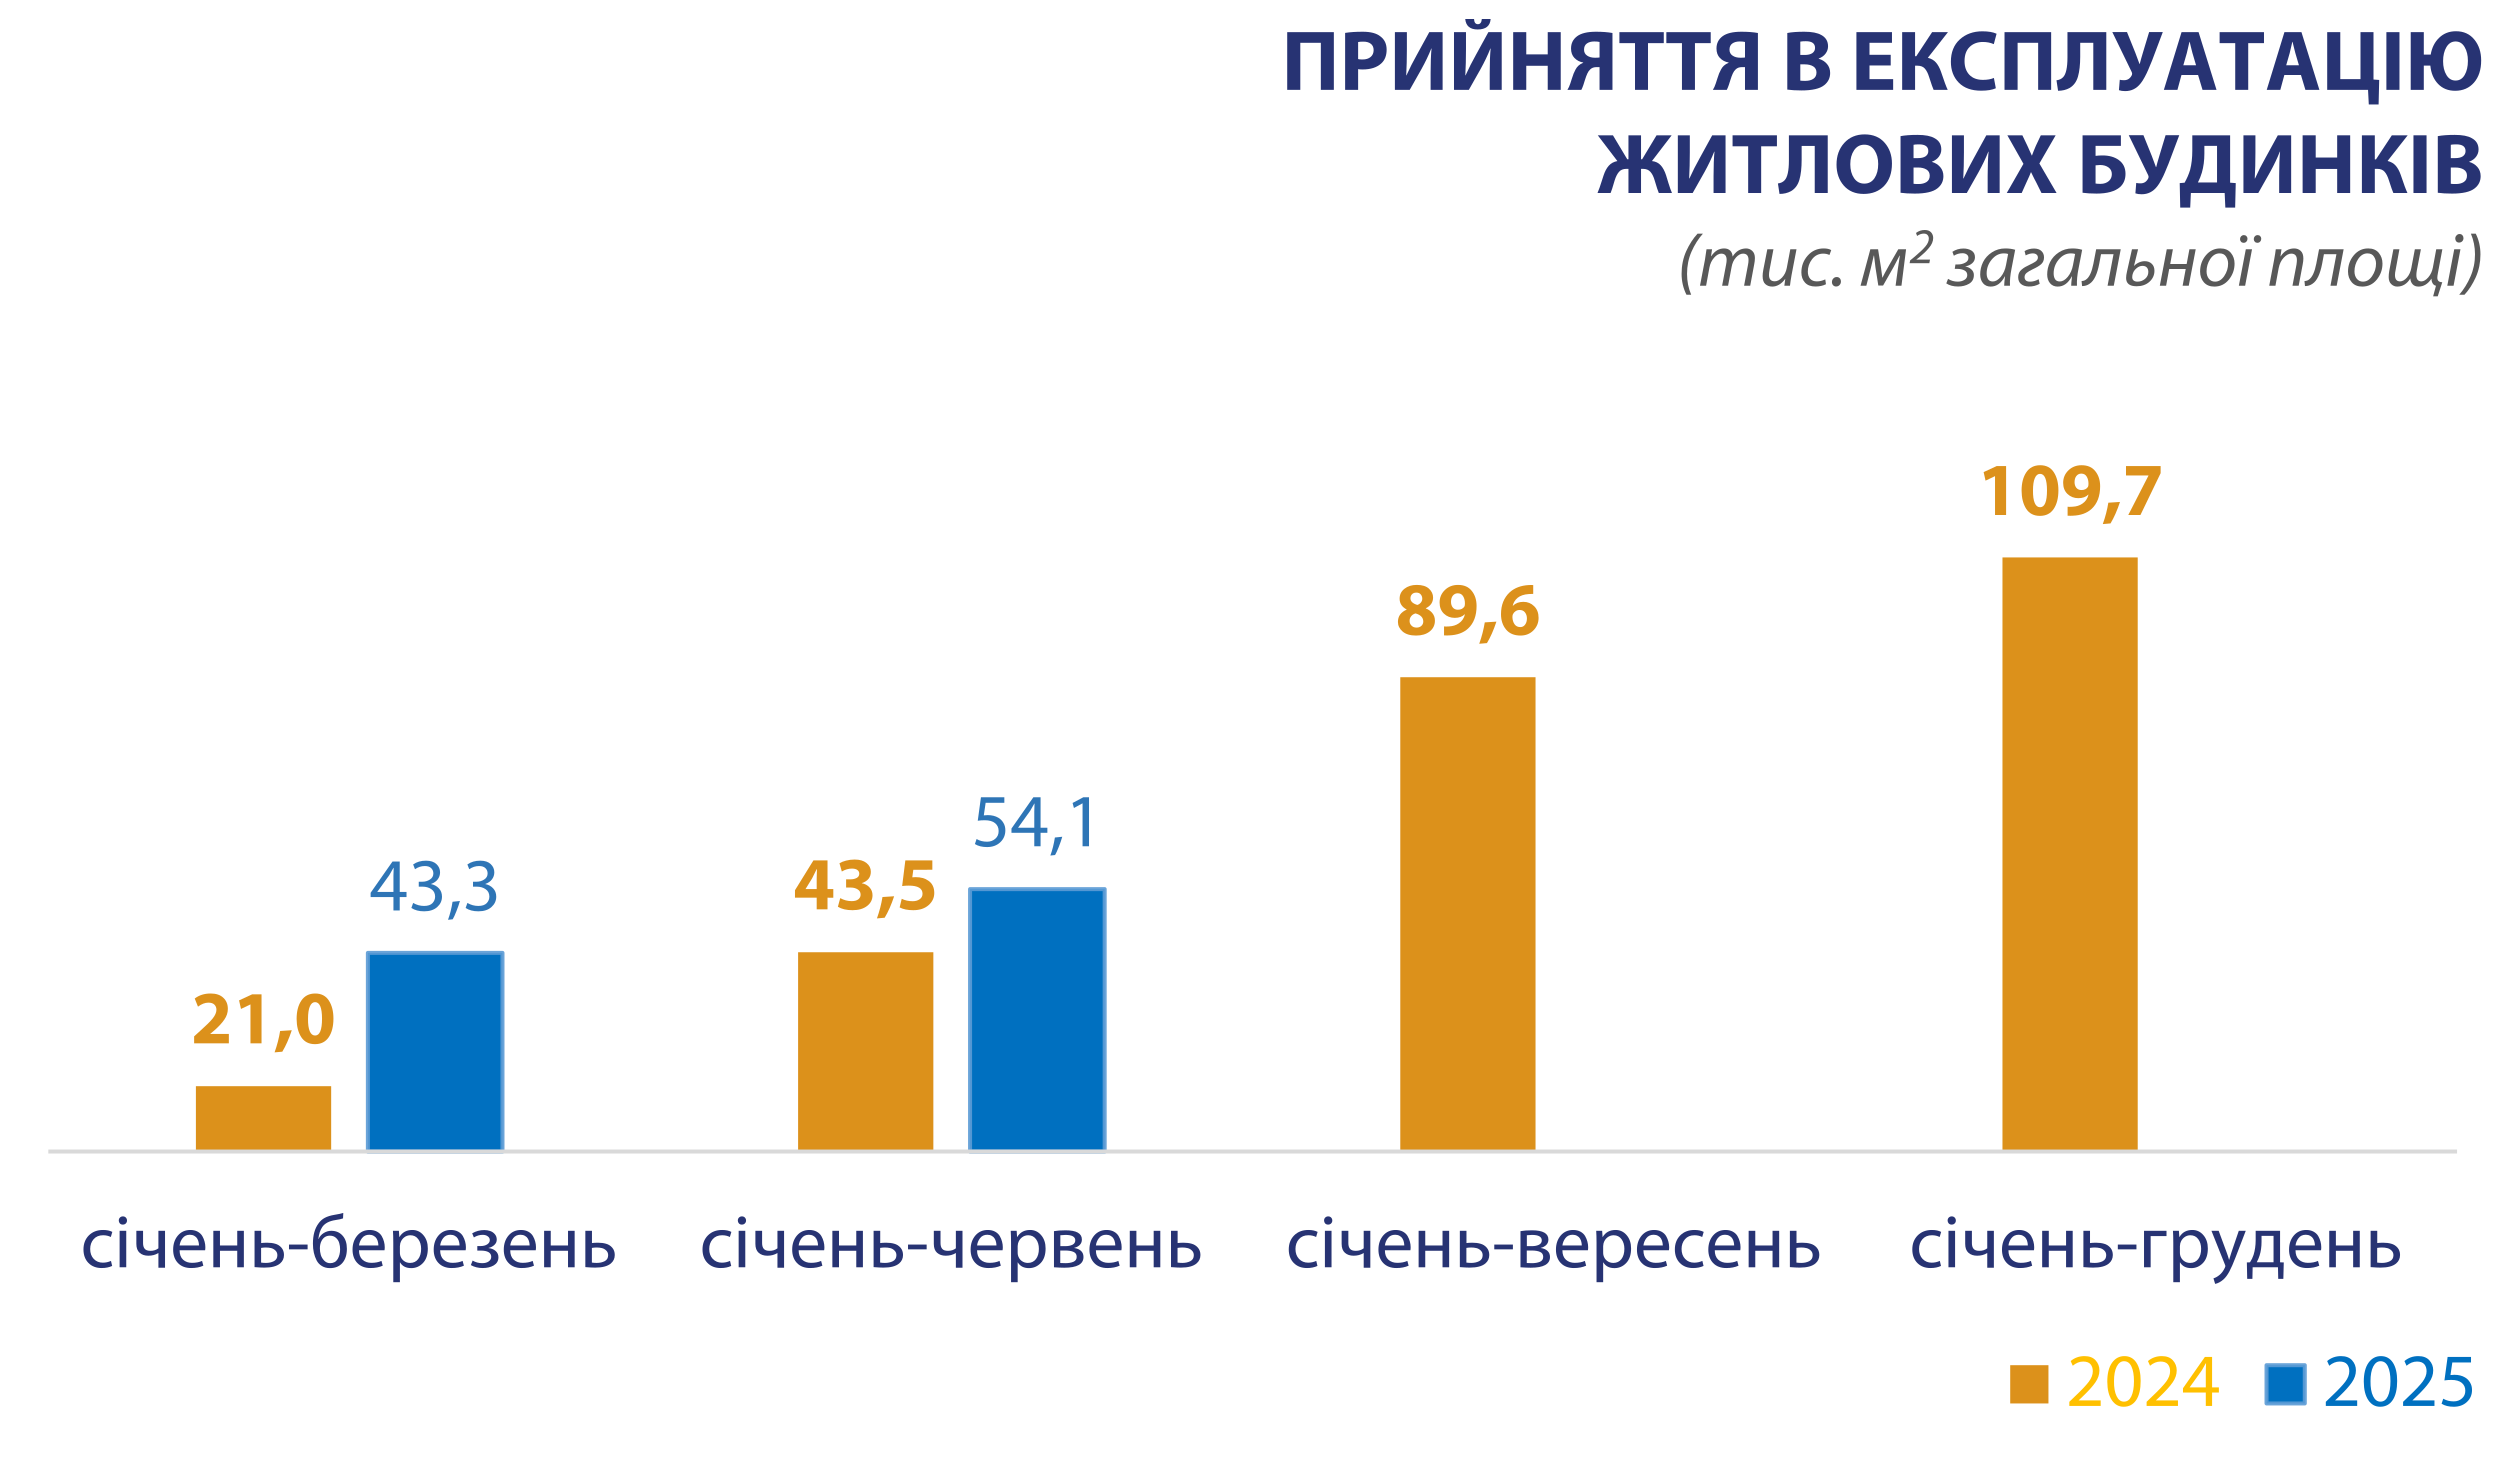 <?xml version="1.0" encoding="UTF-8" standalone="no"?>
<svg
   width="465.801pt"
   height="273.75pt"
   viewBox="0 0 465.801 273.75"
   version="1.1"
   id="svg1894"
   sodipodi:docname="графік житло_2_2025.svg"
   inkscape:version="1.2.2 (732a01da63, 2022-12-09)"
   xmlns:inkscape="http://www.inkscape.org/namespaces/inkscape"
   xmlns:sodipodi="http://sodipodi.sourceforge.net/DTD/sodipodi-0.dtd"
   xmlns:xlink="http://www.w3.org/1999/xlink"
   xmlns="http://www.w3.org/2000/svg"
   xmlns:svg="http://www.w3.org/2000/svg">
  <rect x="0" y="0" width="465.801" height="273.75" fill="#808080" stroke="none"/>
  <sodipodi:namedview
     id="namedview1896"
     pagecolor="#ffffff"
     bordercolor="#000000"
     borderopacity="0.25"
     inkscape:showpageshadow="2"
     inkscape:pageopacity="0.0"
     inkscape:pagecheckerboard="0"
     inkscape:deskcolor="#d1d1d1"
     inkscape:document-units="pt"
     showgrid="false"
     inkscape:zoom="0.602195"
     inkscape:cx="301.39739"
     inkscape:cy="484.89277"
     inkscape:window-width="1600"
     inkscape:window-height="838"
     inkscape:window-x="-8"
     inkscape:window-y="-8"
     inkscape:window-maximized="1"
     inkscape:current-layer="svg1894" />
  <defs
     id="defs1418">
    <g
       id="g1416">
      <g
         id="glyph-0-0">
        <path
           d="M 5.281,-6.984 V 0 H 0.234 V -6.984 Z M 4.812,-0.438 V -6.547 H 0.703 V -0.438 Z M 4.141,-4.609 c 0,0.211 -0.031,0.398 -0.094,0.562 -0.062,0.168 -0.152,0.309 -0.266,0.422 -0.117,0.117 -0.25,0.203 -0.406,0.266 -0.156,0.062 -0.324,0.102 -0.5,0.109 l -0.031,0.828 c 0,0.031 -0.027,0.059 -0.078,0.078 -0.055,0.012 -0.125,0.016 -0.219,0.016 -0.062,0 -0.109,0 -0.141,0 C 2.375,-2.336 2.344,-2.344 2.312,-2.344 2.289,-2.352 2.273,-2.363 2.266,-2.375 2.254,-2.383 2.25,-2.398 2.25,-2.422 l -0.031,-1 c 0,-0.102 0.02,-0.176 0.062,-0.219 C 2.332,-3.691 2.398,-3.719 2.484,-3.719 H 2.594 c 0.156,0 0.285,-0.02 0.391,-0.062 C 3.098,-3.82 3.188,-3.879 3.25,-3.953 3.32,-4.035 3.367,-4.129 3.391,-4.234 3.422,-4.336 3.438,-4.445 3.438,-4.562 3.438,-4.832 3.363,-5.039 3.219,-5.188 3.07,-5.344 2.832,-5.422 2.5,-5.422 c -0.137,0 -0.258,0.016 -0.359,0.047 -0.105,0.023 -0.199,0.047 -0.281,0.078 -0.086,0.031 -0.152,0.062 -0.203,0.094 -0.055,0.031 -0.094,0.047 -0.125,0.047 -0.012,0 -0.023,0 -0.031,0 C 1.488,-5.164 1.477,-5.18 1.469,-5.203 1.457,-5.223 1.445,-5.25 1.438,-5.281 c 0,-0.039 0,-0.086 0,-0.141 0,-0.062 0.004,-0.113 0.016,-0.156 C 1.461,-5.617 1.477,-5.656 1.5,-5.688 c 0.031,-0.02 0.082,-0.047 0.156,-0.078 0.07,-0.031 0.156,-0.062 0.25,-0.094 0.102,-0.031 0.211,-0.055 0.328,-0.078 0.113,-0.02 0.234,-0.031 0.359,-0.031 0.27,0 0.5,0.039 0.688,0.109 0.195,0.074 0.359,0.172 0.484,0.297 0.125,0.117 0.219,0.258 0.281,0.422 0.062,0.168 0.094,0.344 0.094,0.531 z M 2.969,-1.469 c 0,0.074 -0.012,0.137 -0.031,0.188 C 2.926,-1.227 2.906,-1.188 2.875,-1.156 2.844,-1.125 2.801,-1.098 2.75,-1.078 2.695,-1.066 2.633,-1.062 2.562,-1.062 2.477,-1.062 2.41,-1.066 2.359,-1.078 2.305,-1.098 2.266,-1.125 2.234,-1.156 2.203,-1.188 2.176,-1.227 2.156,-1.281 2.145,-1.332 2.141,-1.395 2.141,-1.469 c 0,-0.07 0.004,-0.133 0.016,-0.188 0.02,-0.062 0.047,-0.109 0.078,-0.141 0.031,-0.031 0.07,-0.051 0.125,-0.062 C 2.41,-1.867 2.477,-1.875 2.562,-1.875 c 0.07,0 0.133,0.008 0.188,0.016 0.051,0.012 0.094,0.031 0.125,0.062 0.031,0.031 0.051,0.078 0.062,0.141 0.02,0.055 0.031,0.117 0.031,0.188 z M 0,2.141 Z m 0,0"
           id="path1173" />
      </g>
      <g
         id="glyph-0-1" />
      <g
         id="glyph-1-0">
        <path
           d="M 0,0 V -9.828 H 7.031 V 0 Z M 3.516,-5.547 5.906,-9.125 H 1.125 Z m 0.422,0.625 2.391,3.594 V -8.5 Z M 1.125,-0.703 H 5.906 L 3.516,-4.281 Z M 0.703,-8.5 v 7.172 l 2.391,-3.594 z m 0,0"
           id="path1177" />
      </g>
      <g
         id="glyph-1-1">
        <path
           d="m 7.078,0 h -6.469 v -1.297 l 1.156,-1.047 c 1.094,-0.977 1.863,-1.742 2.312,-2.297 0.445,-0.562 0.676,-1.094 0.688,-1.594 0,-0.395 -0.125,-0.719 -0.375,-0.969 -0.25,-0.25 -0.625,-0.375 -1.125,-0.375 -0.625,0 -1.273,0.25 -1.938,0.75 L 0.719,-8.344 c 0.812,-0.625 1.801,-0.938 2.969,-0.938 1.02,0 1.805,0.266 2.359,0.797 0.562,0.523 0.844,1.211 0.844,2.062 0,0.711 -0.215,1.371 -0.641,1.984 -0.418,0.617 -1.012,1.266 -1.781,1.953 L 3.625,-1.781 V -1.75 h 3.453 z m 0,0"
           id="path1180" />
      </g>
      <g
         id="glyph-1-2">
        <path
           d="M 3.312,0 V -7.234 H 3.281 L 1.547,-6.406 1.188,-8 3.625,-9.125 h 1.75 V 0 Z m 0,0"
           id="path1183" />
      </g>
      <g
         id="glyph-1-3">
        <path
           d="m 1.453,1.562 -1.438,0.125 C 0.492,0.352 0.836,-0.973 1.047,-2.297 L 3.219,-2.438 c -0.523,1.586 -1.109,2.914 -1.766,4 z m 0,0"
           id="path1186" />
      </g>
      <g
         id="glyph-1-4">
        <path
           d="M 3.891,0.156 H 3.875 c -1.125,0 -1.977,-0.438 -2.547,-1.312 -0.562,-0.883 -0.852,-2.016 -0.859,-3.391 0,-1.395 0.289,-2.531 0.875,-3.406 0.594,-0.883 1.457,-1.328 2.594,-1.328 1.133,0 1.984,0.445 2.547,1.328 0.562,0.875 0.844,1.992 0.844,3.344 0,1.449 -0.293,2.605 -0.875,3.469 -0.586,0.867 -1.438,1.297 -2.562,1.297 z M 3.906,-1.453 h 0.016 c 0.852,0 1.281,-1.039 1.281,-3.125 0,-2.062 -0.434,-3.094 -1.297,-3.094 -0.418,0 -0.742,0.266 -0.969,0.797 -0.23,0.523 -0.344,1.289 -0.344,2.297 -0.012,1.031 0.098,1.812 0.328,2.344 0.227,0.523 0.555,0.781 0.984,0.781 z m 0,0"
           id="path1189" />
      </g>
      <g
         id="glyph-1-5">
        <path
           d="M 6.391,0 H 4.375 V -2.172 H 0.328 V -3.562 l 3.438,-5.562 h 2.625 v 5.344 H 7.469 v 1.609 H 6.391 Z M 2.297,-3.781 H 4.375 V -5.797 C 4.375,-6.148 4.391,-6.719 4.422,-7.5 H 4.375 c -0.5,1 -0.781,1.57 -0.844,1.703 L 2.312,-3.812 Z m 0,0"
           id="path1192" />
      </g>
      <g
         id="glyph-1-6">
        <path
           d="m 0.531,-0.484 0.438,-1.609 c 0.676,0.375 1.383,0.562 2.125,0.562 0.531,0 0.941,-0.109 1.234,-0.328 0.289,-0.227 0.438,-0.52 0.438,-0.875 C 4.766,-3.172 4.582,-3.5 4.219,-3.719 3.863,-3.945 3.438,-4.062 2.938,-4.062 h -0.875 v -1.531 h 0.828 c 0.426,0 0.801,-0.082 1.125,-0.25 0.332,-0.176 0.5,-0.441 0.5,-0.797 0,-0.289 -0.117,-0.52 -0.344,-0.688 C 3.941,-7.504 3.602,-7.594 3.156,-7.594 c -0.668,0 -1.297,0.184 -1.891,0.547 l -0.438,-1.547 c 0.301,-0.188 0.707,-0.348 1.219,-0.484 0.508,-0.133 1.047,-0.203 1.609,-0.203 0.938,0 1.672,0.215 2.203,0.641 0.539,0.43 0.812,0.969 0.812,1.625 0,1.043 -0.559,1.75 -1.672,2.125 v 0.031 C 5.57,-4.754 6.047,-4.5 6.422,-4.094 c 0.375,0.398 0.562,0.887 0.562,1.469 0,0.812 -0.34,1.48 -1.016,2 C 5.289,-0.102 4.383,0.156 3.25,0.156 c -1.117,0 -2.023,-0.211 -2.719,-0.641 z m 0,0"
           id="path1195" />
      </g>
      <g
         id="glyph-1-7">
        <path
           d="m 6.688,-9.125 v 1.75 H 3.141 l -0.188,1.406 C 3.211,-5.988 3.41,-6 3.547,-6 c 1,0 1.797,0.219 2.391,0.656 0.738,0.5 1.109,1.266 1.109,2.297 0,0.887 -0.355,1.641 -1.062,2.266 -0.711,0.625 -1.664,0.938 -2.859,0.938 -1.031,0 -1.875,-0.172 -2.531,-0.516 L 0.984,-1.969 c 0.594,0.305 1.273,0.453 2.047,0.453 0.5,0 0.926,-0.117 1.281,-0.359 0.363,-0.238 0.547,-0.582 0.547,-1.031 0,-1.008 -0.855,-1.516 -2.562,-1.516 -0.461,0 -0.871,0.027 -1.234,0.078 L 1.656,-9.125 Z m 0,0"
           id="path1198" />
      </g>
      <g
         id="glyph-1-8">
        <path
           d="m 3.969,-9.281 c 1,0 1.754,0.234 2.266,0.703 C 6.742,-8.109 7,-7.562 7,-6.938 c 0,0.898 -0.449,1.562 -1.344,2 v 0.047 c 0.488,0.188 0.891,0.477 1.203,0.859 0.32,0.387 0.484,0.855 0.484,1.406 0,0.836 -0.324,1.508 -0.969,2.016 -0.637,0.512 -1.484,0.766 -2.547,0.766 -1.086,0 -1.918,-0.25 -2.5,-0.75 -0.586,-0.508 -0.875,-1.109 -0.875,-1.797 0,-1.051 0.539,-1.812 1.625,-2.281 v -0.031 c -0.875,-0.457 -1.312,-1.129 -1.312,-2.016 0,-0.758 0.301,-1.375 0.906,-1.844 0.602,-0.477 1.367,-0.719 2.297,-0.719 z m -0.062,7.953 h 0.016 c 0.363,0 0.66,-0.102 0.891,-0.312 0.238,-0.219 0.359,-0.488 0.359,-0.812 0,-0.738 -0.48,-1.242 -1.438,-1.516 -0.344,0.094 -0.617,0.266 -0.812,0.516 C 2.723,-3.211 2.625,-2.926 2.625,-2.594 2.613,-2.25 2.727,-1.953 2.969,-1.703 c 0.238,0.25 0.551,0.375 0.938,0.375 z M 3.891,-7.844 H 3.875 c -0.344,0 -0.617,0.105 -0.812,0.312 -0.188,0.199 -0.281,0.449 -0.281,0.75 0,0.562 0.426,0.977 1.281,1.234 0.25,-0.07 0.461,-0.211 0.641,-0.422 0.188,-0.219 0.281,-0.461 0.281,-0.734 0,-0.312 -0.094,-0.578 -0.281,-0.797 -0.18,-0.227 -0.449,-0.344 -0.812,-0.344 z m 0,0"
           id="path1201" />
      </g>
      <g
         id="glyph-1-9">
        <path
           d="m 1.25,0.125 v -1.672 c 0.188,0.031 0.492,0.031 0.922,0 0.707,-0.031 1.312,-0.219 1.812,-0.562 0.602,-0.395 0.988,-0.957 1.156,-1.688 L 5.109,-3.812 c -0.438,0.449 -1.059,0.672 -1.859,0.672 -0.793,0 -1.465,-0.258 -2.016,-0.781 C 0.691,-4.441 0.422,-5.133 0.422,-6 c 0,-0.906 0.32,-1.676 0.969,-2.312 0.656,-0.645 1.477,-0.969 2.469,-0.969 1.125,0 1.977,0.375 2.562,1.125 0.594,0.742 0.891,1.672 0.891,2.797 0,1.824 -0.527,3.227 -1.578,4.203 C 4.867,-0.352 3.695,0.07 2.219,0.125 1.945,0.145 1.625,0.145 1.25,0.125 Z M 3.812,-7.719 H 3.797 c -0.367,0 -0.668,0.148 -0.906,0.438 -0.23,0.293 -0.344,0.68 -0.344,1.156 0,0.418 0.109,0.766 0.328,1.047 0.227,0.281 0.547,0.422 0.953,0.422 0.551,0 0.957,-0.195 1.219,-0.594 0.062,-0.133 0.094,-0.316 0.094,-0.547 0.008,-0.539 -0.102,-0.992 -0.328,-1.359 -0.219,-0.375 -0.555,-0.562 -1,-0.562 z m 0,0"
           id="path1204" />
      </g>
      <g
         id="glyph-1-10">
        <path
           d="m 6.422,-9.25 v 1.641 c -0.199,-0.008 -0.477,0 -0.828,0.031 -0.887,0.062 -1.574,0.293 -2.062,0.688 C 3.051,-6.492 2.742,-6 2.609,-5.406 H 2.656 c 0.477,-0.477 1.125,-0.719 1.938,-0.719 0.789,0 1.457,0.273 2,0.812 0.551,0.531 0.828,1.258 0.828,2.172 0,0.918 -0.324,1.699 -0.969,2.344 C 5.816,-0.16 5.02,0.156 4.062,0.156 c -1.18,0 -2.078,-0.375 -2.703,-1.125 -0.625,-0.758 -0.938,-1.711 -0.938,-2.859 0,-1.707 0.539,-3.066 1.625,-4.078 0.895,-0.812 2.066,-1.258 3.516,-1.344 0.281,-0.02 0.566,-0.02 0.859,0 z m -2.406,7.828 H 4.031 c 0.363,0 0.656,-0.148 0.875,-0.453 C 5.133,-2.176 5.25,-2.562 5.25,-3.031 c 0,-0.445 -0.121,-0.82 -0.359,-1.125 -0.23,-0.301 -0.562,-0.453 -1,-0.453 -0.281,0 -0.539,0.078 -0.766,0.234 -0.219,0.148 -0.383,0.336 -0.484,0.562 -0.062,0.125 -0.094,0.309 -0.094,0.547 0.02,0.531 0.156,0.977 0.406,1.328 0.25,0.344 0.602,0.516 1.062,0.516 z m 0,0"
           id="path1207" />
      </g>
      <g
         id="glyph-1-11">
        <path
           d="m 0.688,-9.125 h 6.453 v 1.328 L 3.375,0 H 1.109 L 4.875,-7.344 V -7.375 H 0.688 Z m 0,0"
           id="path1210" />
      </g>
      <g
         id="glyph-2-0">
        <path
           d="M 0,0 V -9.828 H 7.031 V 0 Z M 3.516,-5.547 5.906,-9.125 H 1.125 Z m 0.422,0.625 2.391,3.594 V -8.5 Z M 1.125,-0.703 H 5.906 L 3.516,-4.281 Z M 0.703,-8.5 v 7.172 l 2.391,-3.594 z m 0,0"
           id="path1213" />
      </g>
      <g
         id="glyph-2-1">
        <path
           d="M 5.625,0 H 4.453 v -2.5 h -4.25 V -3.297 L 4.281,-9.125 H 5.625 v 5.672 H 6.891 V -2.5 H 5.625 Z M 1.453,-3.453 h 3 V -6.5 c 0,-0.477 0.016,-0.957 0.047,-1.438 H 4.453 C 4.211,-7.477 3.957,-7.031 3.688,-6.594 l -2.234,3.109 z m 0,0"
           id="path1216" />
      </g>
      <g
         id="glyph-2-2">
        <path
           d="m 0.594,-0.469 0.328,-0.938 c 0.633,0.375 1.312,0.562 2.031,0.562 0.719,0 1.242,-0.176 1.578,-0.531 C 4.863,-1.738 5.023,-2.148 5.016,-2.609 5.004,-3.211 4.77,-3.664 4.312,-3.969 3.863,-4.281 3.312,-4.438 2.656,-4.438 h -0.688 v -0.922 h 0.688 c 0.508,0 0.973,-0.133 1.391,-0.406 C 4.473,-6.035 4.688,-6.414 4.688,-6.906 4.688,-7.301 4.551,-7.629 4.281,-7.891 4.02,-8.148 3.625,-8.281 3.094,-8.281 c -0.656,0 -1.266,0.199 -1.828,0.594 l -0.344,-0.891 c 0.656,-0.469 1.457,-0.703 2.406,-0.703 0.844,0 1.488,0.215 1.938,0.641 0.445,0.418 0.672,0.93 0.672,1.531 0,0.492 -0.148,0.93 -0.438,1.312 -0.281,0.375 -0.699,0.664 -1.25,0.859 v 0.016 c 0.594,0.117 1.082,0.383 1.469,0.797 0.383,0.406 0.578,0.922 0.578,1.547 0,0.762 -0.297,1.406 -0.891,1.938 C 4.812,-0.109 4,0.156 2.969,0.156 c -0.961,0 -1.75,-0.207 -2.375,-0.625 z m 0,0"
           id="path1219" />
      </g>
      <g
         id="glyph-2-3">
        <path
           d="m 1.094,1.641 -0.875,0.094 C 0.594,0.711 0.875,-0.406 1.062,-1.625 l 1.375,-0.141 c -0.168,0.594 -0.387,1.23 -0.656,1.906 -0.262,0.676 -0.492,1.176 -0.688,1.5 z m 0,0"
           id="path1222" />
      </g>
      <g
         id="glyph-2-4">
        <path
           d="m 6.078,-9.125 v 1.031 H 2.594 L 2.25,-5.75 c 0.281,-0.031 0.523,-0.047 0.734,-0.047 0.77,0 1.426,0.164 1.969,0.484 0.383,0.219 0.695,0.531 0.938,0.938 0.25,0.398 0.375,0.867 0.375,1.406 0,0.906 -0.324,1.656 -0.969,2.25 -0.637,0.586 -1.449,0.875 -2.438,0.875 -0.918,0 -1.672,-0.188 -2.266,-0.562 l 0.312,-0.938 c 0.562,0.336 1.211,0.5 1.953,0.5 0.602,0 1.113,-0.18 1.531,-0.547 0.426,-0.363 0.633,-0.848 0.625,-1.453 0,-0.602 -0.219,-1.086 -0.656,-1.453 C 3.922,-4.66 3.27,-4.844 2.406,-4.844 1.945,-4.844 1.52,-4.812 1.125,-4.75 l 0.594,-4.375 z m 0,0"
           id="path1225" />
      </g>
      <g
         id="glyph-2-5">
        <path
           d="M 3.312,0 V -7.984 H 3.281 L 1.703,-7.125 l -0.25,-0.938 2,-1.062 h 1.062 V 0 Z m 0,0"
           id="path1228" />
      </g>
      <g
         id="glyph-2-6">
        <path
           d="m 0.422,-4.234 h 3.469 v 0.891 h -3.469 z m 0,0"
           id="path1231" />
      </g>
      <g
         id="glyph-2-7">
        <path
           d="M 6.469,0 H 0.625 v -0.766 l 0.969,-0.938 C 2.875,-2.91 3.758,-3.844 4.25,-4.5 4.75,-5.164 5,-5.82 5,-6.469 5,-7 4.859,-7.43 4.578,-7.766 c -0.281,-0.332 -0.742,-0.5 -1.375,-0.5 -0.68,0 -1.324,0.262 -1.938,0.781 L 0.875,-8.359 c 0.727,-0.613 1.586,-0.922 2.578,-0.922 0.906,0 1.594,0.262 2.062,0.781 0.477,0.523 0.719,1.148 0.719,1.875 0,0.773 -0.25,1.516 -0.75,2.234 -0.492,0.719 -1.289,1.605 -2.391,2.656 l -0.719,0.688 v 0.016 h 4.094 z m 0,0"
           id="path1234" />
      </g>
      <g
         id="glyph-2-8">
        <path
           d="M 3.547,0.156 C 2.629,0.156 1.895,-0.254 1.344,-1.078 0.789,-1.898 0.508,-3.051 0.5,-4.531 c 0,-1.5 0.289,-2.664 0.875,-3.5 0.594,-0.832 1.363,-1.25 2.312,-1.25 0.957,0 1.703,0.406 2.234,1.219 0.531,0.812 0.797,1.949 0.797,3.406 0,1.543 -0.277,2.73 -0.828,3.562 -0.555,0.836 -1.336,1.25 -2.344,1.25 z M 3.594,-0.797 h 0.016 c 0.602,0 1.062,-0.332 1.375,-1 C 5.305,-2.473 5.469,-3.41 5.469,-4.609 5.469,-5.773 5.312,-6.688 5,-7.344 4.695,-8 4.234,-8.328 3.609,-8.328 c -0.562,0 -1.016,0.336 -1.359,1 -0.336,0.668 -0.5,1.574 -0.5,2.719 C 1.738,-3.43 1.898,-2.5 2.234,-1.812 c 0.332,0.68 0.785,1.016 1.359,1.016 z m 0,0"
           id="path1237" />
      </g>
      <g
         id="glyph-3-0">
        <path
           d="M 0,0 V -9.828 H 7.031 V 0 Z M 3.516,-5.547 5.906,-9.125 H 1.125 Z m 0.422,0.625 2.391,3.594 V -8.5 Z M 1.125,-0.703 H 5.906 L 3.516,-4.281 Z M 0.703,-8.5 v 7.172 l 2.391,-3.594 z m 0,0"
           id="path1240" />
      </g>
      <g
         id="glyph-3-1">
        <path
           d="M 5.656,-1.188 5.875,-0.25 C 5.32,0.008 4.672,0.141 3.922,0.141 2.898,0.141 2.078,-0.176 1.453,-0.812 0.836,-1.445 0.531,-2.285 0.531,-3.328 c 0,-1.062 0.332,-1.93 1,-2.609 0.676,-0.676 1.562,-1.016 2.656,-1.016 0.688,0 1.258,0.121 1.719,0.359 L 5.625,-5.641 C 5.207,-5.859 4.727,-5.969 4.188,-5.969 c -0.75,0 -1.34,0.246 -1.766,0.734 -0.43,0.492 -0.641,1.102 -0.641,1.828 0,0.773 0.223,1.391 0.672,1.859 0.445,0.461 1.008,0.688 1.688,0.688 0.531,0 1.035,-0.109 1.516,-0.328 z m 0,0"
           id="path1243" />
      </g>
      <g
         id="glyph-3-2">
        <path
           d="M 2.266,0 H 1.031 V -6.797 H 2.266 Z M 1.625,-7.953 H 1.609 c -0.211,0 -0.387,-0.07 -0.531,-0.219 C 0.941,-8.328 0.875,-8.504 0.875,-8.703 c 0,-0.227 0.07,-0.414 0.219,-0.562 0.145,-0.145 0.328,-0.219 0.547,-0.219 0.227,0 0.41,0.074 0.547,0.219 0.145,0.148 0.219,0.336 0.219,0.562 0,0.211 -0.074,0.387 -0.219,0.531 -0.137,0.148 -0.324,0.219 -0.562,0.219 z m 0,0"
           id="path1246" />
      </g>
      <g
         id="glyph-3-3">
        <path
           d="m 0.906,-6.797 h 1.25 V -4.5 c 0,0.461 0.102,0.812 0.312,1.062 0.207,0.25 0.566,0.375 1.078,0.375 0.57,0 1.062,-0.156 1.469,-0.469 V -6.797 H 6.25 v 6.875 H 5.016 V -2.656 H 5 c -0.531,0.336 -1.152,0.5 -1.859,0.5 -0.668,0 -1.211,-0.18 -1.625,-0.547 C 1.109,-3.066 0.906,-3.617 0.906,-4.359 Z m 0,0"
           id="path1249" />
      </g>
      <g
         id="glyph-3-4">
        <path
           d="m 6.484,-3.172 h -4.75 c 0,0.781 0.219,1.371 0.656,1.766 0.438,0.387 0.988,0.578 1.656,0.578 0.719,0 1.344,-0.117 1.875,-0.359 L 6.156,-0.297 C 5.508,-0.004 4.75,0.141 3.875,0.141 c -1.031,0 -1.852,-0.312 -2.453,-0.938 C 0.828,-1.422 0.531,-2.25 0.531,-3.281 c 0,-1.051 0.289,-1.926 0.875,-2.625 C 2,-6.602 2.773,-6.953 3.734,-6.953 c 0.52,0 0.973,0.105 1.359,0.312 0.383,0.211 0.676,0.484 0.875,0.828 0.195,0.344 0.336,0.688 0.422,1.031 0.094,0.344 0.141,0.688 0.141,1.031 0,0.242 -0.016,0.434 -0.047,0.578 z m -4.75,-0.891 H 5.344 c 0,-0.207 -0.027,-0.422 -0.078,-0.641 -0.043,-0.219 -0.125,-0.43 -0.25,-0.641 C 4.891,-5.562 4.707,-5.734 4.469,-5.859 4.238,-5.992 3.961,-6.062 3.641,-6.062 c -0.574,0 -1.023,0.211 -1.344,0.625 -0.312,0.406 -0.5,0.867 -0.562,1.375 z m 0,0"
           id="path1252" />
      </g>
      <g
         id="glyph-3-5">
        <path
           d="M 0.984,-6.797 H 2.219 V -4.062 H 5.438 V -6.797 H 6.672 V 0 H 5.438 V -3.078 H 2.219 V 0 H 0.984 Z m 0,0"
           id="path1255" />
      </g>
      <g
         id="glyph-3-6">
        <path
           d="m 1,-6.797 h 1.234 v 2.281 c 0.312,-0.039 0.68,-0.062 1.109,-0.062 0.562,0 1.062,0.062 1.5,0.188 0.445,0.117 0.832,0.355 1.156,0.719 0.32,0.367 0.484,0.824 0.484,1.375 0,0.648 -0.242,1.172 -0.719,1.578 C 5.148,-0.195 4.172,0.062 2.828,0.062 2.41,0.062 1.801,0.031 1,-0.031 Z m 1.219,3.188 V -0.875 c 0.32,0.043 0.625,0.062 0.906,0.062 0.562,0 1.055,-0.109 1.484,-0.328 C 5.035,-1.367 5.25,-1.738 5.25,-2.25 5.25,-2.613 5.125,-2.91 4.875,-3.141 4.633,-3.367 4.367,-3.516 4.078,-3.578 3.785,-3.648 3.461,-3.688 3.109,-3.688 c -0.293,0 -0.59,0.027 -0.891,0.078 z m 0,0"
           id="path1258" />
      </g>
      <g
         id="glyph-3-7">
        <path
           d="m 6.219,-10.125 -0.047,1.016 c -0.273,0.105 -0.746,0.211 -1.422,0.312 -1.156,0.18 -1.969,0.605 -2.438,1.281 -0.398,0.586 -0.641,1.336 -0.734,2.25 h 0.031 c 0.219,-0.488 0.547,-0.863 0.984,-1.125 0.438,-0.27 0.898,-0.406 1.391,-0.406 0.863,0 1.562,0.297 2.094,0.891 0.539,0.586 0.812,1.406 0.812,2.469 0,1.117 -0.281,1.996 -0.844,2.641 -0.555,0.637 -1.324,0.953 -2.312,0.953 -0.574,0 -1.074,-0.133 -1.5,-0.391 C 1.805,-0.492 1.477,-0.844 1.25,-1.281 1.02,-1.727 0.848,-2.207 0.734,-2.719 0.617,-3.238 0.562,-3.797 0.562,-4.391 c 0,-1.582 0.344,-2.836 1.031,-3.766 0.32,-0.457 0.719,-0.812 1.188,-1.062 0.477,-0.25 1.062,-0.43 1.75,-0.547 0.82,-0.133 1.383,-0.254 1.688,-0.359 z M 5.625,-3.344 V -3.359 C 5.625,-3.766 5.57,-4.145 5.469,-4.5 5.375,-4.863 5.176,-5.188 4.875,-5.469 4.57,-5.75 4.191,-5.891 3.734,-5.891 c -0.688,0 -1.203,0.312 -1.547,0.938 -0.219,0.398 -0.328,0.871 -0.328,1.422 0,0.418 0.055,0.828 0.172,1.234 0.125,0.398 0.336,0.75 0.641,1.062 0.301,0.312 0.664,0.469 1.094,0.469 0.633,0 1.102,-0.254 1.406,-0.766 C 5.473,-2.039 5.625,-2.645 5.625,-3.344 Z m 0,0"
           id="path1261" />
      </g>
      <g
         id="glyph-3-8">
        <path
           d="m 1.031,2.781 v -7.359 c 0,-0.906 -0.023,-1.645 -0.062,-2.219 H 2.078 L 2.156,-5.625 h 0.016 c 0.52,-0.883 1.32,-1.328 2.406,-1.328 0.832,0 1.52,0.324 2.062,0.969 0.551,0.637 0.828,1.465 0.828,2.484 0,1.168 -0.305,2.07 -0.906,2.703 C 5.957,-0.16 5.227,0.156 4.375,0.156 c -0.961,0 -1.652,-0.352 -2.078,-1.062 h -0.031 v 3.688 z m 1.234,-6.734 v 1.188 c 0,0.199 0.016,0.367 0.047,0.5 0.102,0.438 0.328,0.793 0.672,1.062 0.344,0.262 0.734,0.391 1.172,0.391 0.645,0 1.148,-0.238 1.516,-0.719 C 6.035,-2.008 6.219,-2.645 6.219,-3.438 6.219,-4.156 6.039,-4.754 5.688,-5.234 5.332,-5.723 4.844,-5.969 4.219,-5.969 c -0.438,0 -0.836,0.141 -1.188,0.422 -0.344,0.281 -0.578,0.652 -0.703,1.109 -0.043,0.262 -0.062,0.422 -0.062,0.484 z m 0,0"
           id="path1264" />
      </g>
      <g
         id="glyph-3-9">
        <path
           d="m 1.594,-3.109 v -0.844 h 0.578 c 0.52,0 0.941,-0.102 1.266,-0.312 0.32,-0.207 0.484,-0.473 0.484,-0.797 0,-0.289 -0.125,-0.523 -0.375,-0.703 -0.242,-0.188 -0.559,-0.281 -0.953,-0.281 -0.562,0 -1.109,0.164 -1.641,0.484 l -0.312,-0.766 c 0.688,-0.406 1.441,-0.609 2.266,-0.609 0.375,0 0.727,0.059 1.062,0.172 0.332,0.105 0.625,0.297 0.875,0.578 0.25,0.281 0.375,0.625 0.375,1.031 0,0.398 -0.156,0.734 -0.469,1.016 -0.305,0.273 -0.656,0.449 -1.062,0.531 v 0.031 c 0.531,0.055 0.969,0.23 1.312,0.531 0.352,0.305 0.531,0.695 0.531,1.172 0,0.668 -0.289,1.172 -0.859,1.516 -0.574,0.336 -1.266,0.5 -2.078,0.5 -0.812,0 -1.547,-0.18 -2.203,-0.547 L 0.719,-1.25 c 0.551,0.324 1.148,0.484 1.797,0.484 0.5,0 0.898,-0.109 1.203,-0.328 0.312,-0.219 0.469,-0.5 0.469,-0.844 0,-0.781 -0.664,-1.172 -1.984,-1.172 z m 0,0"
           id="path1267" />
      </g>
      <g
         id="glyph-3-10">
        <path
           d="m 0.984,0 v -6.734 c 0.594,-0.102 1.312,-0.156 2.156,-0.156 2.031,0 3.047,0.574 3.047,1.719 0,0.406 -0.137,0.746 -0.406,1.016 -0.273,0.262 -0.609,0.438 -1.016,0.531 v 0.031 c 0.52,0.074 0.938,0.25 1.25,0.531 0.312,0.281 0.469,0.664 0.469,1.141 0,1.336 -1.195,2 -3.578,2 C 2.352,0.078 1.711,0.051 0.984,0 Z m 1.188,-5.969 v 2.031 h 0.938 c 0.508,0 0.941,-0.082 1.297,-0.25 0.363,-0.176 0.547,-0.453 0.547,-0.828 0,-0.676 -0.609,-1.016 -1.828,-1.016 -0.262,0 -0.578,0.023 -0.953,0.062 z M 2.156,-3.125 v 2.328 c 0.352,0.023 0.68,0.031 0.984,0.031 0.551,0 1.035,-0.082 1.453,-0.25 0.414,-0.176 0.625,-0.484 0.625,-0.922 0,-0.445 -0.195,-0.754 -0.578,-0.922 C 4.266,-3.035 3.738,-3.125 3.062,-3.125 Z m 0,0"
           id="path1270" />
      </g>
      <g
         id="glyph-3-11">
        <path
           d="m 0.984,-6.797 h 4.188 V -5.812 H 2.219 V 0 H 0.984 Z m 0,0"
           id="path1273" />
      </g>
      <g
         id="glyph-3-12">
        <path
           d="m 0.125,-6.797 h 1.344 l 1.484,4.016 c 0.164,0.438 0.316,0.902 0.453,1.391 H 3.422 C 3.43,-1.422 3.488,-1.613 3.594,-1.969 3.707,-2.332 3.797,-2.613 3.859,-2.812 L 5.219,-6.797 h 1.297 l -1.859,4.844 c -0.461,1.199 -0.859,2.113 -1.203,2.75 -0.336,0.633 -0.711,1.133 -1.125,1.5 C 1.816,2.734 1.312,3 0.812,3.094 L 0.5,2.062 C 0.895,1.938 1.258,1.734 1.594,1.453 2.008,1.129 2.352,0.672 2.625,0.078 2.688,-0.066 2.719,-0.16 2.719,-0.203 2.719,-0.285 2.688,-0.395 2.625,-0.531 Z m 0,0"
           id="path1276" />
      </g>
      <g
         id="glyph-3-13">
        <path
           d="m 1.75,-6.797 h 4.547 v 5.875 l 0.688,0.016 -0.078,3.062 H 5.953 L 5.906,0 H 1.188 L 1.141,2.156 H 0.172 L 0.109,-0.906 0.688,-0.922 C 0.977,-1.359 1.203,-1.82 1.359,-2.312 1.617,-3.156 1.75,-4.066 1.75,-5.047 Z m 1.094,0.938 V -4.75 c 0,0.938 -0.121,1.789 -0.359,2.547 -0.125,0.406 -0.305,0.828 -0.531,1.266 h 3.125 v -4.922 z m 0,0"
           id="path1279" />
      </g>
      <g
         id="glyph-4-0">
        <path
           d="M 0,0 V -11.172 H 7.969 V 0 Z M 3.984,-6.297 6.703,-10.375 H 1.281 Z m 0.484,0.719 2.703,4.062 V -9.656 Z m -3.188,4.781 h 5.422 l -2.719,-4.062 z M 0.797,-9.656 v 8.141 l 2.719,-4.062 z m 0,0"
           id="path1282" />
      </g>
      <g
         id="glyph-4-1">
        <path
           d="M 1.062,-10.75 H 9.75 V 0 H 7.328 V -8.766 H 3.5 V 0 H 1.062 Z m 0,0"
           id="path1285" />
      </g>
      <g
         id="glyph-4-2">
        <path
           d="m 1.047,0 v -10.609 c 0.875,-0.145 1.973,-0.219 3.297,-0.219 1.477,0 2.57,0.293 3.281,0.875 0.77,0.574 1.156,1.398 1.156,2.469 0,1.105 -0.336,1.961 -1,2.562 -0.812,0.75 -1.977,1.125 -3.484,1.125 -0.355,0 -0.633,-0.02 -0.828,-0.062 V 0 Z M 3.469,-8.906 v 3.172 c 0.176,0.055 0.445,0.078 0.812,0.078 0.645,0 1.148,-0.156 1.516,-0.469 0.375,-0.312 0.562,-0.738 0.562,-1.281 0,-0.5 -0.168,-0.883 -0.5,-1.156 -0.336,-0.281 -0.805,-0.422 -1.406,-0.422 -0.469,0 -0.797,0.027 -0.984,0.078 z m 0,0"
           id="path1288" />
      </g>
      <g
         id="glyph-4-3">
        <path
           d="M 1.047,-10.75 H 3.281 v 3.188 c 0,1.711 -0.043,3.328 -0.125,4.859 h 0.047 c 0.594,-1.312 1.238,-2.586 1.938,-3.828 L 7.453,-10.75 H 9.938 V 0 H 7.703 v -3.172 c 0,-1.875 0.055,-3.383 0.172,-4.531 H 7.828 C 7.348,-6.484 6.738,-5.207 6,-3.875 L 3.812,0 H 1.047 Z m 0,0"
           id="path1291" />
      </g>
      <g
         id="glyph-4-4">
        <path
           d="M 1.047,-10.75 H 3.281 v 3.188 c 0,1.711 -0.043,3.328 -0.125,4.859 h 0.047 c 0.594,-1.312 1.238,-2.586 1.938,-3.828 L 7.453,-10.75 H 9.938 V 0 H 7.703 v -3.172 c 0,-1.875 0.055,-3.383 0.172,-4.531 H 7.828 C 7.348,-6.484 6.738,-5.207 6,-3.875 L 3.812,0 H 1.047 Z m 2.094,-2.453 H 4.781 c 0.031,0.648 0.27,0.969 0.719,0.969 0.438,0 0.68,-0.32 0.734,-0.969 H 7.875 C 7.781,-11.898 6.973,-11.25 5.453,-11.25 c -1.418,0 -2.188,-0.648 -2.312,-1.953 z m 0,0"
           id="path1294" />
      </g>
      <g
         id="glyph-4-5">
        <path
           d="M 1.062,-10.75 H 3.5 v 4.141 h 4 V -10.75 H 9.922 V 0 H 7.5 v -4.484 h -4 V 0 H 1.062 Z m 0,0"
           id="path1297" />
      </g>
      <g
         id="glyph-4-6">
        <path
           d="M 2.719,0 H 0.125 c 0.207,-0.32 0.391,-0.727 0.547,-1.219 0.051,-0.156 0.145,-0.445 0.281,-0.875 0.145,-0.438 0.254,-0.754 0.328,-0.953 0.082,-0.207 0.203,-0.457 0.359,-0.75 C 1.797,-4.086 1.973,-4.32 2.172,-4.5 2.422,-4.727 2.719,-4.91 3.062,-5.047 V -5.094 C 2.414,-5.207 1.875,-5.488 1.438,-5.938 1.008,-6.383 0.797,-6.973 0.797,-7.703 c 0,-0.957 0.375,-1.719 1.125,-2.281 0.75,-0.562 1.922,-0.844 3.516,-0.844 1.176,0 2.203,0.078 3.078,0.234 V 0 H 6.109 V -4.234 H 5.516 C 5.047,-4.234 4.664,-4.094 4.375,-3.812 4.164,-3.625 3.988,-3.375 3.844,-3.062 3.695,-2.75 3.539,-2.328 3.375,-1.797 3.219,-1.273 3.125,-0.977 3.094,-0.906 2.969,-0.539 2.844,-0.238 2.719,0 Z m 3.391,-6.031 v -2.891 c -0.23,-0.062 -0.559,-0.094 -0.984,-0.094 -0.562,0 -1.023,0.125 -1.375,0.375 -0.355,0.25 -0.531,0.637 -0.531,1.156 0,0.48 0.191,0.852 0.578,1.109 0.383,0.262 0.867,0.391 1.453,0.391 0.426,0 0.711,-0.016 0.859,-0.047 z m 0,0"
           id="path1300" />
      </g>
      <g
         id="glyph-4-7">
        <path
           d="M 3.141,0 V -8.703 H 0.234 V -10.75 H 8.5 v 2.047 H 5.562 V 0 Z m 0,0"
           id="path1303" />
      </g>
      <g
         id="glyph-4-8" />
      <g
         id="glyph-4-9">
        <path
           d="M 1.047,-0.047 V -10.594 c 0.801,-0.156 1.852,-0.234 3.156,-0.234 1.426,0 2.484,0.203 3.172,0.609 0.844,0.449 1.266,1.152 1.266,2.109 0,0.492 -0.152,0.938 -0.453,1.344 -0.293,0.406 -0.727,0.719 -1.297,0.938 v 0.031 c 0.633,0.18 1.148,0.5 1.547,0.969 0.395,0.461 0.594,1.023 0.594,1.688 0,0.938 -0.375,1.699 -1.125,2.281 -0.812,0.648 -2.219,0.969 -4.219,0.969 -1.031,0 -1.914,-0.055 -2.641,-0.156 z m 2.422,-8.938 V -6.5 h 0.797 c 0.633,0 1.117,-0.113 1.453,-0.344 0.332,-0.238 0.5,-0.562 0.5,-0.969 0,-0.832 -0.574,-1.25 -1.719,-1.25 -0.48,0 -0.824,0.027 -1.031,0.078 z m 0,4.234 v 3.031 c 0.156,0.031 0.469,0.047 0.938,0.047 0.602,0 1.098,-0.125 1.484,-0.375 0.395,-0.258 0.594,-0.656 0.594,-1.188 C 6.484,-3.742 6.281,-4.125 5.875,-4.375 5.469,-4.625 4.941,-4.75 4.297,-4.75 Z m 0,0"
           id="path1307" />
      </g>
      <g
         id="glyph-4-10">
        <path
           d="m 7.453,-6.531 v 1.984 H 3.5 V -2 H 7.906 V 0 H 1.062 v -10.75 h 6.625 v 1.984 H 3.5 v 2.234 z m 0,0"
           id="path1310" />
      </g>
      <g
         id="glyph-4-11">
        <path
           d="m 1.062,-10.75 h 2.406 v 4.484 H 3.688 L 6.641,-10.75 H 9.594 l -3.75,4.781 c 0.645,0.156 1.148,0.449 1.516,0.875 0.375,0.43 0.688,1 0.938,1.719 0.57,1.711 0.988,2.836 1.25,3.375 h -2.625 C 6.785,-0.281 6.508,-1.066 6.094,-2.359 5.883,-3.055 5.617,-3.586 5.297,-3.953 4.984,-4.316 4.523,-4.5 3.922,-4.5 H 3.469 V 0 H 1.062 Z m 0,0"
           id="path1313" />
      </g>
      <g
         id="glyph-4-12">
        <path
           d="M 8.578,-2.219 8.938,-0.297 C 8.289,0.004 7.375,0.156 6.188,0.156 c -1.793,0 -3.18,-0.5 -4.156,-1.5 -0.98,-1 -1.469,-2.297 -1.469,-3.891 0,-1.758 0.551,-3.145 1.656,-4.156 1.113,-1.008 2.516,-1.516 4.203,-1.516 1.133,0 2.02,0.152 2.656,0.453 l -0.516,1.938 c -0.617,-0.27 -1.293,-0.406 -2.031,-0.406 -1.012,0 -1.836,0.309 -2.469,0.922 -0.637,0.617 -0.953,1.496 -0.953,2.641 0,1.074 0.301,1.93 0.906,2.562 0.602,0.625 1.445,0.938 2.531,0.938 0.801,0 1.477,-0.117 2.031,-0.359 z m 0,0"
           id="path1316" />
      </g>
      <g
         id="glyph-4-13">
        <path
           d="M 1.984,-10.75 H 9.219 V 0 H 6.797 v -8.766 h -2.438 v 2.562 c 0,1.531 -0.141,2.781 -0.422,3.75 C 3.656,-1.492 3.133,-0.789 2.375,-0.344 1.75,0 1.035,0.172 0.234,0.172 L -0.062,-1.781 c 0.52,-0.062 0.93,-0.254 1.234,-0.578 0.539,-0.551 0.812,-1.781 0.812,-3.688 z m 0,0"
           id="path1319" />
      </g>
      <g
         id="glyph-4-14">
        <path
           d="M 0.047,-10.766 H 2.781 l 1.562,3.875 c 0.082,0.219 0.336,0.906 0.766,2.062 H 5.156 c 0.039,-0.156 0.125,-0.469 0.25,-0.938 C 5.531,-6.234 5.645,-6.625 5.75,-6.938 l 1.156,-3.828 h 2.547 l -2,5.312 C 7.148,-4.711 6.914,-4.148 6.75,-3.766 6.594,-3.379 6.375,-2.926 6.094,-2.406 5.82,-1.895 5.562,-1.488 5.312,-1.188 4.562,-0.238 3.609,0.234 2.453,0.234 1.984,0.234 1.594,0.176 1.281,0.062 L 1.438,-1.875 c 0.227,0.055 0.5,0.078 0.812,0.078 0.352,0 0.656,-0.094 0.906,-0.281 0.25,-0.195 0.43,-0.438 0.547,-0.719 0.062,-0.145 0.051,-0.312 -0.031,-0.5 z m 0,0"
           id="path1322" />
      </g>
      <g
         id="glyph-4-15">
        <path
           d="M 6.641,-2.766 H 3.547 L 2.797,0 H 0.266 L 3.562,-10.75 H 6.734 L 10.078,0 H 7.469 Z m -2.75,-1.812 h 2.375 L 5.594,-6.859 C 5.531,-7.117 5.43,-7.508 5.297,-8.031 5.172,-8.562 5.098,-8.863 5.078,-8.938 H 5.031 c -0.262,1.125 -0.422,1.82 -0.484,2.078 z m 0,0"
           id="path1325" />
      </g>
      <g
         id="glyph-4-16">
        <path
           d="M 1.062,-10.75 H 3.5 V -2 h 3.766 v -8.75 H 9.688 v 8.828 L 10.75,-1.844 10.641,2.719 H 8.812 L 8.672,0 H 1.062 Z m 0,0"
           id="path1328" />
      </g>
      <g
         id="glyph-4-17">
        <path
           d="M 1.062,-10.75 H 3.5 V 0 H 1.062 Z m 0,0"
           id="path1331" />
      </g>
      <g
         id="glyph-4-18">
        <path
           d="m 1.047,-10.75 h 2.438 v 4.188 h 1.281 c 0.227,-1.312 0.758,-2.363 1.594,-3.156 0.832,-0.801 1.867,-1.203 3.109,-1.203 1.457,0 2.602,0.523 3.438,1.562 0.844,1.031 1.266,2.324 1.266,3.875 0,1.742 -0.449,3.121 -1.344,4.141 -0.887,1.012 -2.059,1.516 -3.516,1.516 -1.293,0 -2.352,-0.426 -3.172,-1.281 -0.824,-0.863 -1.305,-2 -1.438,-3.406 H 3.484 V 0 h -2.438 z m 8.344,9.016 H 9.406 c 0.727,0 1.289,-0.344 1.688,-1.031 0.406,-0.688 0.609,-1.566 0.609,-2.641 0,-1.02 -0.203,-1.875 -0.609,-2.562 -0.398,-0.695 -0.961,-1.047 -1.688,-1.047 -0.719,0 -1.289,0.352 -1.703,1.047 -0.418,0.699 -0.625,1.57 -0.625,2.609 0,1.043 0.207,1.906 0.625,2.594 0.414,0.688 0.977,1.031 1.688,1.031 z m 0,0"
           id="path1334" />
      </g>
      <g
         id="glyph-4-19">
        <path
           d="M 0.094,-10.75 H 2.922 L 5.594,-6.281 H 5.812 V -10.75 h 2.344 v 4.469 h 0.203 l 2.688,-4.469 h 2.812 L 10.188,-5.953 c 0.688,0.074 1.234,0.34 1.641,0.797 0.406,0.449 0.734,1.059 0.984,1.828 0.039,0.117 0.188,0.594 0.438,1.438 0.258,0.844 0.484,1.477 0.672,1.891 H 11.469 C 11.312,-0.344 11.051,-1.133 10.688,-2.375 10.5,-3.039 10.238,-3.562 9.906,-3.938 9.582,-4.312 9.117,-4.5 8.516,-4.5 H 8.156 V 0 H 5.812 V -4.5 H 5.422 c -0.594,0 -1.055,0.188 -1.375,0.562 C 3.723,-3.562 3.457,-3.039 3.25,-2.375 2.875,-1.07 2.617,-0.281 2.484,0 h -2.438 C 0.18,-0.32 0.312,-0.66 0.438,-1.016 0.562,-1.367 0.695,-1.781 0.844,-2.25 c 0.145,-0.477 0.254,-0.816 0.328,-1.016 0.25,-0.758 0.57,-1.363 0.969,-1.812 0.406,-0.457 0.941,-0.75 1.609,-0.875 z m 0,0"
           id="path1337" />
      </g>
      <g
         id="glyph-4-20">
        <path
           d="M 5.625,0.172 H 5.609 c -1.555,0 -2.781,-0.516 -3.688,-1.547 C 1.016,-2.414 0.562,-3.723 0.562,-5.297 c 0,-1.625 0.477,-2.969 1.438,-4.031 0.969,-1.062 2.234,-1.594 3.797,-1.594 1.594,0 2.836,0.523 3.734,1.562 0.906,1.031 1.359,2.324 1.359,3.875 0,1.75 -0.48,3.133 -1.438,4.141 C 8.492,-0.332 7.219,0.172 5.625,0.172 Z M 5.734,-1.75 H 5.75 c 0.801,0 1.43,-0.336 1.891,-1.016 0.457,-0.688 0.688,-1.566 0.688,-2.641 0,-1.008 -0.23,-1.859 -0.688,-2.547 C 7.18,-8.648 6.547,-9 5.734,-9 c -0.805,0 -1.438,0.352 -1.906,1.047 -0.469,0.688 -0.703,1.555 -0.703,2.594 0,1.043 0.234,1.906 0.703,2.594 C 4.297,-2.086 4.93,-1.75 5.734,-1.75 Z m 0,0"
           id="path1340" />
      </g>
      <g
         id="glyph-4-21">
        <path
           d="M 9.531,0 H 6.719 L 5.75,-1.953 C 5.602,-2.203 5.281,-2.844 4.781,-3.875 H 4.75 C 4.625,-3.52 4.344,-2.879 3.906,-1.953 L 3.031,0 H 0.25 l 3.109,-5.438 -3,-5.312 H 3.156 l 0.938,1.953 c 0.301,0.625 0.57,1.227 0.812,1.797 h 0.047 c 0.164,-0.469 0.406,-1.066 0.719,-1.797 L 6.594,-10.75 h 2.766 l -3.031,5.25 z m 0,0"
           id="path1343" />
      </g>
      <g
         id="glyph-4-22">
        <path
           d="m 1.062,-10.75 h 7.141 v 1.969 h -4.719 v 1.859 C 3.879,-6.973 4.312,-7 4.781,-7 c 1.238,0 2.25,0.289 3.031,0.859 0.832,0.594 1.25,1.453 1.25,2.578 0,1.023 -0.34,1.84 -1.016,2.453 -0.938,0.812 -2.398,1.219 -4.375,1.219 -1.012,0 -1.883,-0.055 -2.609,-0.156 z m 2.422,5.594 v 3.391 c 0.238,0.043 0.547,0.062 0.922,0.062 0.633,0 1.16,-0.18 1.578,-0.547 0.352,-0.332 0.531,-0.754 0.531,-1.266 0,-0.52 -0.195,-0.926 -0.578,-1.219 C 5.52,-5.055 4.984,-5.219 4.328,-5.219 c -0.188,0 -0.469,0.023 -0.844,0.062 z m 0,0"
           id="path1346" />
      </g>
      <g
         id="glyph-4-23">
        <path
           d="M 2.547,-10.75 H 9.594 v 8.828 l 1.047,0.078 -0.109,4.562 H 8.703 L 8.578,0 H 2.281 l -0.125,2.719 H 0.297 l -0.094,-4.562 0.906,-0.078 C 1.555,-2.703 1.898,-3.5 2.141,-4.312 2.41,-5.352 2.547,-6.539 2.547,-7.875 Z m 2.25,1.969 v 1.422 c 0,1.293 -0.156,2.48 -0.469,3.562 -0.188,0.637 -0.434,1.246 -0.734,1.828 h 3.562 v -6.812 z m 0,0"
           id="path1349" />
      </g>
      <g
         id="glyph-5-0">
        <path
           d="M 0,0 V -9.828 H 7.031 V 0 Z M 3.516,-5.547 5.906,-9.125 H 1.125 Z m 0.422,0.625 2.391,3.594 V -8.5 Z M 1.125,-0.703 H 5.906 L 3.516,-4.281 Z M 0.703,-8.5 v 7.172 l 2.391,-3.594 z m 0,0"
           id="path1352" />
      </g>
      <g
         id="glyph-5-1">
        <path
           d="m 3.922,-9.703 h 1 c -0.855,0.961 -1.562,2.078 -2.125,3.359 -0.555,1.273 -0.828,2.652 -0.828,4.141 0,1.355 0.254,2.645 0.766,3.875 h -0.875 c -0.605,-1.199 -0.906,-2.5 -0.906,-3.906 0,-1.52 0.285,-2.922 0.859,-4.203 0.582,-1.281 1.285,-2.367 2.109,-3.266 z m 0,0"
           id="path1355" />
      </g>
      <g
         id="glyph-5-2">
        <path
           d="M 1.531,0 H 0.391 L 1.312,-4.812 c 0.156,-0.988 0.254,-1.648 0.297,-1.984 h 1.031 l -0.188,1.281 H 2.5 c 0.633,-0.957 1.43,-1.438 2.391,-1.438 0.488,0 0.867,0.141 1.141,0.422 0.27,0.273 0.414,0.637 0.438,1.094 0.613,-0.988 1.445,-1.492 2.5,-1.516 0.445,0 0.832,0.152 1.156,0.453 0.332,0.305 0.5,0.746 0.5,1.328 0,0.367 -0.043,0.75 -0.125,1.156 L 9.75,0 H 8.609 L 9.344,-3.922 c 0.062,-0.301 0.094,-0.594 0.094,-0.875 0,-0.789 -0.34,-1.188 -1.016,-1.188 -0.449,0 -0.887,0.234 -1.312,0.703 C 6.68,-4.812 6.406,-4.211 6.281,-3.484 L 5.625,0 H 4.516 l 0.75,-3.984 c 0.062,-0.312 0.094,-0.586 0.094,-0.828 0,-0.781 -0.34,-1.172 -1.016,-1.172 -0.438,0 -0.883,0.258 -1.328,0.766 -0.438,0.5 -0.727,1.105 -0.859,1.812 z m 0,0"
           id="path1358" />
      </g>
      <g
         id="glyph-5-3">
        <path
           d="M 1.594,-6.797 H 2.734 L 2.016,-3 c -0.074,0.398 -0.109,0.727 -0.109,0.984 0,0.793 0.359,1.188 1.078,1.188 0.457,0 0.91,-0.234 1.359,-0.703 0.445,-0.477 0.738,-1.07 0.875,-1.781 L 5.875,-6.797 h 1.156 l -0.922,4.812 C 5.973,-1.223 5.875,-0.562 5.812,0 H 4.766 L 4.938,-1.281 H 4.922 c -0.312,0.449 -0.684,0.805 -1.109,1.062 -0.418,0.25 -0.852,0.375 -1.297,0.375 -0.512,0 -0.938,-0.152 -1.281,-0.453 C 0.891,-0.598 0.719,-1.102 0.719,-1.812 c 0,-0.32 0.039,-0.707 0.125,-1.156 z m 0,0"
           id="path1361" />
      </g>
      <g
         id="glyph-5-4">
        <path
           d="m 4.938,-1.188 0.125,0.906 C 4.508,0 3.852,0.141 3.094,0.141 2.25,0.141 1.602,-0.102 1.156,-0.594 0.707,-1.082 0.484,-1.711 0.484,-2.484 c 0,-1.195 0.391,-2.238 1.172,-3.125 0.789,-0.895 1.785,-1.344 2.984,-1.344 0.594,0 1.062,0.105 1.406,0.312 l -0.328,0.906 c -0.355,-0.164 -0.742,-0.25 -1.156,-0.25 -0.844,0 -1.539,0.344 -2.078,1.031 -0.531,0.688 -0.797,1.461 -0.797,2.312 0,0.562 0.145,1.012 0.438,1.344 0.289,0.324 0.707,0.484 1.25,0.484 0.52,0 1.039,-0.125 1.562,-0.375 z m 0,0"
           id="path1364" />
      </g>
      <g
         id="glyph-5-5">
        <path
           d="M 1.078,0.141 H 1.062 c -0.219,0 -0.402,-0.078 -0.547,-0.234 -0.148,-0.164 -0.219,-0.363 -0.219,-0.594 0,-0.258 0.082,-0.477 0.25,-0.656 C 0.711,-1.531 0.926,-1.625 1.188,-1.625 c 0.227,0 0.414,0.078 0.562,0.234 0.145,0.156 0.219,0.359 0.219,0.609 0,0.262 -0.09,0.48 -0.266,0.656 -0.168,0.176 -0.375,0.266 -0.625,0.266 z m 0,0"
           id="path1367" />
      </g>
      <g
         id="glyph-5-6" />
      <g
         id="glyph-5-7">
        <path
           d="m 2.047,-6.797 h 1.438 l 0.547,3.438 c 0.008,0.086 0.047,0.367 0.109,0.844 0.07,0.469 0.117,0.809 0.141,1.016 h 0.016 c 0.176,-0.383 0.582,-1.145 1.219,-2.281 L 7.25,-6.797 H 8.703 L 7.844,0 H 6.75 l 0.438,-3.25 c 0.07,-0.57 0.191,-1.359 0.359,-2.359 h -0.062 c -0.086,0.188 -0.453,0.898 -1.109,2.125 l -1.953,3.438 H 3.531 L 3,-3.406 C 2.832,-4.707 2.742,-5.445 2.734,-5.625 H 2.688 C 2.395,-4.332 2.207,-3.531 2.125,-3.219 L 1.297,0 H 0.219 Z m 0,0"
           id="path1371" />
      </g>
      <g
         id="glyph-5-8">
        <path
           d="m 1.328,-3.141 0.125,-0.828 H 1.938 c 0.469,0 0.906,-0.102 1.312,-0.312 0.414,-0.207 0.625,-0.508 0.625,-0.906 0,-0.281 -0.105,-0.492 -0.312,-0.641 C 3.352,-5.984 3.086,-6.062 2.766,-6.062 c -0.574,0 -1.109,0.156 -1.609,0.469 L 0.891,-6.328 c 0.613,-0.406 1.301,-0.609 2.062,-0.609 0.582,0 1.082,0.133 1.5,0.391 0.426,0.262 0.641,0.672 0.641,1.234 0,0.449 -0.172,0.824 -0.516,1.125 -0.344,0.293 -0.773,0.492 -1.281,0.594 v 0.016 C 3.711,-3.523 4.082,-3.352 4.406,-3.062 4.727,-2.781 4.891,-2.426 4.891,-2 4.891,-1.27 4.594,-0.727 4,-0.375 3.414,-0.031 2.734,0.141 1.953,0.141 1.066,0.141 0.332,-0.051 -0.25,-0.438 l 0.328,-0.844 c 0.551,0.344 1.148,0.516 1.797,0.516 0.469,0 0.879,-0.102 1.234,-0.312 0.363,-0.207 0.547,-0.508 0.547,-0.906 0,-0.406 -0.18,-0.695 -0.531,-0.875 -0.355,-0.188 -0.773,-0.281 -1.25,-0.281 z m 0,0"
           id="path1374" />
      </g>
      <g
         id="glyph-5-9">
        <path
           d="M 6,0 H 4.922 c 0,-0.312 0.051,-0.895 0.156,-1.75 H 5.047 C 4.379,-0.477 3.5,0.156 2.406,0.156 c -0.594,0 -1.07,-0.207 -1.422,-0.625 -0.355,-0.426 -0.531,-0.969 -0.531,-1.625 0,-0.812 0.176,-1.582 0.531,-2.312 0.363,-0.727 0.91,-1.332 1.641,-1.812 0.738,-0.488 1.578,-0.734 2.516,-0.734 0.664,0 1.273,0.086 1.828,0.25 l -0.688,3.562 C 6.051,-1.984 5.957,-0.938 6,0 Z M 5.266,-3.875 5.656,-5.922 C 5.457,-5.992 5.191,-6.031 4.859,-6.031 c -0.867,0 -1.617,0.383 -2.25,1.141 -0.637,0.762 -0.953,1.625 -0.953,2.594 0,0.43 0.086,0.789 0.266,1.078 0.176,0.281 0.473,0.422 0.891,0.422 0.5,0 0.992,-0.289 1.484,-0.875 C 4.785,-2.266 5.109,-3 5.266,-3.875 Z m 0,0"
           id="path1377" />
      </g>
      <g
         id="glyph-5-10">
        <path
           d="m 1.594,-5.656 -0.203,-0.812 c 0.539,-0.312 1.133,-0.469 1.781,-0.469 0.594,0.012 1.047,0.168 1.359,0.469 0.32,0.293 0.484,0.688 0.484,1.188 0,0.523 -0.18,0.945 -0.531,1.266 -0.355,0.312 -0.875,0.625 -1.562,0.938 -0.512,0.242 -0.898,0.469 -1.156,0.688 -0.25,0.211 -0.375,0.469 -0.375,0.781 0,0.25 0.078,0.453 0.234,0.609 0.164,0.156 0.422,0.234 0.766,0.234 0.531,0.012 1.07,-0.141 1.625,-0.453 l 0.188,0.844 C 3.586,-0.008 2.906,0.16 2.156,0.141 1.551,0.117 1.07,-0.035 0.719,-0.328 0.375,-0.629 0.203,-1.051 0.203,-1.594 c 0,-0.301 0.051,-0.566 0.156,-0.797 0.102,-0.238 0.27,-0.453 0.5,-0.641 0.227,-0.188 0.441,-0.336 0.641,-0.453 0.195,-0.113 0.461,-0.25 0.797,-0.406 C 2.973,-4.211 3.398,-4.457 3.578,-4.625 3.773,-4.82 3.875,-5.031 3.875,-5.25 c 0,-0.227 -0.078,-0.41 -0.234,-0.547 -0.156,-0.145 -0.387,-0.223 -0.688,-0.234 -0.406,-0.008 -0.859,0.117 -1.359,0.375 z m 0,0"
           id="path1380" />
      </g>
      <g
         id="glyph-5-11">
        <path
           d="M 2.25,-6.797 H 6.828 L 5.531,0 H 4.375 L 5.484,-5.875 H 3.156 l -0.328,1.75 c -0.375,1.969 -0.977,3.219 -1.797,3.75 C 0.633,-0.082 0.164,0.062 -0.375,0.062 L -0.469,-0.875 c 0.355,-0.02 0.625,-0.109 0.812,-0.266 0.625,-0.414 1.086,-1.406 1.391,-2.969 z m 0,0"
           id="path1383" />
      </g>
      <g
         id="glyph-5-12">
        <path
           d="M 1.719,-6.797 H 2.859 L 2.094,-3.688 H 2.109 C 2.336,-3.945 2.633,-4.16 3,-4.328 c 0.363,-0.164 0.727,-0.25 1.094,-0.25 0.539,0 0.977,0.164 1.312,0.484 0.332,0.312 0.5,0.746 0.5,1.297 0,0.812 -0.312,1.5 -0.938,2.062 C 4.352,-0.18 3.555,0.094 2.578,0.094 1.273,0.094 0.625,-0.422 0.625,-1.453 c 0,-0.32 0.055,-0.727 0.172,-1.219 z m 1.016,6.031 H 2.75 c 0.531,0 1,-0.172 1.406,-0.516 0.406,-0.344 0.609,-0.773 0.609,-1.297 0,-0.352 -0.094,-0.629 -0.281,-0.828 -0.18,-0.195 -0.449,-0.297 -0.812,-0.297 -0.387,0 -0.75,0.148 -1.094,0.438 -0.336,0.281 -0.559,0.59 -0.672,0.922 -0.094,0.23 -0.141,0.48 -0.141,0.75 0,0.262 0.082,0.465 0.25,0.609 0.176,0.148 0.414,0.219 0.719,0.219 z m 0,0"
           id="path1386" />
      </g>
      <g
         id="glyph-5-13">
        <path
           d="M 1.703,-6.797 H 2.844 l -0.5,2.75 h 3.062 l 0.516,-2.75 H 7.094 L 5.797,0 H 4.656 L 5.234,-3.125 H 2.156 L 1.578,0 H 0.406 Z m 0,0"
           id="path1389" />
      </g>
      <g
         id="glyph-5-14">
        <path
           d="M 3.141,0.156 H 3.125 c -0.824,0 -1.469,-0.266 -1.938,-0.797 -0.469,-0.539 -0.703,-1.207 -0.703,-2 0,-1.156 0.352,-2.16 1.062,-3.016 0.719,-0.863 1.613,-1.297 2.688,-1.297 0.863,0 1.523,0.277 1.984,0.828 0.457,0.555 0.688,1.219 0.688,2 0,1.117 -0.355,2.109 -1.062,2.984 C 5.133,-0.273 4.234,0.156 3.141,0.156 Z m 0.125,-0.922 H 3.281 c 0.664,0 1.234,-0.348 1.703,-1.047 0.477,-0.707 0.719,-1.477 0.719,-2.312 0,-0.488 -0.133,-0.926 -0.391,-1.312 -0.25,-0.395 -0.652,-0.594 -1.203,-0.594 -0.688,0 -1.266,0.352 -1.734,1.047 -0.461,0.699 -0.688,1.465 -0.688,2.297 0,0.562 0.145,1.027 0.438,1.391 0.289,0.355 0.672,0.531 1.141,0.531 z m 0,0"
           id="path1392" />
      </g>
      <g
         id="glyph-5-15">
        <path
           d="M 1.562,0 H 0.391 L 1.688,-6.797 H 2.844 Z M 1.281,-8 H 1.266 c -0.188,0 -0.344,-0.066 -0.469,-0.203 -0.125,-0.133 -0.188,-0.297 -0.188,-0.484 0,-0.207 0.066,-0.383 0.203,-0.531 0.145,-0.145 0.316,-0.219 0.516,-0.219 0.195,0 0.359,0.07 0.484,0.203 C 1.938,-9.109 2,-8.945 2,-8.75 2,-8.539 1.93,-8.363 1.797,-8.219 1.66,-8.07 1.488,-8 1.281,-8 Z m 2.547,0 c -0.188,0 -0.344,-0.066 -0.469,-0.203 -0.125,-0.133 -0.188,-0.297 -0.188,-0.484 0,-0.207 0.066,-0.383 0.203,-0.531 0.145,-0.145 0.32,-0.219 0.531,-0.219 0.195,0 0.352,0.07 0.469,0.203 0.125,0.125 0.188,0.289 0.188,0.484 0,0.211 -0.07,0.387 -0.203,0.531 C 4.223,-8.07 4.047,-8 3.828,-8 Z m 0,0"
           id="path1395" />
      </g>
      <g
         id="glyph-5-16">
        <path
           d="M 1.562,0 H 0.406 L 1.312,-4.812 C 1.469,-5.645 1.57,-6.305 1.625,-6.797 H 2.688 L 2.5,-5.469 h 0.031 c 0.645,-0.988 1.488,-1.484 2.531,-1.484 0.469,0 0.867,0.152 1.203,0.453 0.332,0.305 0.5,0.777 0.5,1.422 0,0.293 -0.043,0.664 -0.125,1.109 L 5.891,0 h -1.156 l 0.75,-3.938 C 5.535,-4.289 5.562,-4.578 5.562,-4.797 c 0,-0.789 -0.355,-1.188 -1.062,-1.188 -0.449,0 -0.914,0.25 -1.391,0.75 -0.469,0.492 -0.781,1.137 -0.938,1.938 z m 0,0"
           id="path1398" />
      </g>
      <g
         id="glyph-5-17">
        <path
           d="m 1.594,-6.797 h 1.125 L 2,-2.875 C 1.926,-2.57 1.891,-2.281 1.891,-2 c 0,0.793 0.316,1.188 0.953,1.188 0.426,0 0.848,-0.234 1.266,-0.703 C 4.523,-1.984 4.801,-2.582 4.938,-3.312 l 0.656,-3.484 h 1.125 L 5.953,-2.812 C 5.898,-2.5 5.875,-2.223 5.875,-1.984 c 0,0.781 0.316,1.172 0.953,1.172 0.406,0 0.828,-0.25 1.266,-0.75 0.438,-0.508 0.723,-1.117 0.859,-1.828 l 0.625,-3.406 H 10.719 L 9.906,-2.438 c -0.086,0.43 -0.125,0.742 -0.125,0.938 0,0.555 0.305,0.836 0.922,0.844 l -0.844,2.625 H 9 L 9.531,0 C 9.258,-0.051 9.051,-0.203 8.906,-0.453 8.758,-0.711 8.691,-0.992 8.703,-1.297 H 8.672 C 8.023,-0.328 7.227,0.156 6.281,0.156 5.812,0.156 5.445,0.016 5.188,-0.266 4.926,-0.547 4.781,-0.91 4.75,-1.359 4.133,-0.348 3.316,0.156 2.297,0.156 1.891,0.156 1.523,0.004 1.203,-0.297 0.879,-0.598 0.719,-1.039 0.719,-1.625 c 0,-0.363 0.035,-0.75 0.109,-1.156 z m 0,0"
           id="path1401" />
      </g>
      <g
         id="glyph-5-18">
        <path
           d="M 1.562,0 H 0.391 L 1.688,-6.797 h 1.156 z m 1.016,-8.047 c -0.211,0 -0.383,-0.07 -0.516,-0.219 C 1.938,-8.41 1.875,-8.594 1.875,-8.812 c 0.008,-0.227 0.094,-0.422 0.25,-0.578 0.156,-0.164 0.336,-0.25 0.547,-0.25 0.219,0 0.395,0.074 0.531,0.219 0.133,0.148 0.203,0.328 0.203,0.547 0,0.242 -0.078,0.438 -0.234,0.594 -0.156,0.156 -0.355,0.234 -0.594,0.234 z m 0,0"
           id="path1404" />
      </g>
      <g
         id="glyph-5-19">
        <path
           d="m 0.344,1.672 h -0.984 c 0.844,-0.98 1.539,-2.102 2.094,-3.375 0.562,-1.281 0.844,-2.664 0.844,-4.156 0,-1.352 -0.258,-2.633 -0.766,-3.844 H 2.438 c 0.582,1.156 0.875,2.449 0.875,3.875 0,1.523 -0.289,2.93 -0.859,4.219 -0.574,1.281 -1.277,2.375 -2.109,3.281 z m 0,0"
           id="path1407" />
      </g>
      <g
         id="glyph-6-0">
        <path
           d="M 0,0 V -6.547 H 4.672 V 0 Z m 2.344,-3.703 1.594,-2.375 H 0.75 Z M 2.625,-3.281 4.219,-0.891 V -5.656 Z M 0.75,-0.469 H 3.938 L 2.344,-2.859 Z m -0.281,-5.188 v 4.766 L 2.062,-3.281 Z m 0,0"
           id="path1410" />
      </g>
      <g
         id="glyph-6-1">
        <path
           d="M 3.672,0 H 0 L 0.094,-0.516 1,-1.266 C 1.914,-2.035 2.57,-2.664 2.969,-3.156 3.375,-3.645 3.578,-4.125 3.578,-4.594 3.578,-4.852 3.5,-5.07 3.344,-5.25 3.195,-5.426 2.961,-5.516 2.641,-5.516 c -0.418,0 -0.836,0.148 -1.25,0.438 L 1.188,-5.641 C 1.664,-6.004 2.207,-6.188 2.812,-6.188 c 0.531,0 0.926,0.148 1.188,0.438 0.258,0.293 0.391,0.641 0.391,1.047 0,0.312 -0.07,0.625 -0.203,0.938 -0.125,0.305 -0.324,0.609 -0.594,0.922 -0.262,0.312 -0.527,0.602 -0.797,0.859 -0.273,0.262 -0.617,0.562 -1.031,0.906 L 1.25,-0.688 v 0.016 h 2.547 z m 0,0"
           id="path1413" />
      </g>
    </g>
  </defs>
  <g
     fill="#000000"
     fill-opacity="1"
     id="g1422"
     transform="translate(-70.898,-56.699)">
    <use
       xlink:href="#glyph-0-1"
       x="537.46"
       y="330.29"
       id="use1420" />
  </g>
  <path
     fill-rule="evenodd"
     fill="#ffffff"
     fill-opacity="1"
     d="M 0,273.75 H 465.801 V 0 H 0 Z m 0,0"
     id="path1424" />
  <path
     fill-rule="nonzero"
     fill="#dc911b"
     fill-opacity="1"
     d="m 36.5,202.379 h 25.203 v 12.172 H 36.5 Z M 148.703,177.422 h 25.199 v 37.129 h -25.199 z m 112.199,-51.242 h 25.199 v 88.371 h -25.199 z m 112.199,-22.32 h 25.199 v 110.691 h -25.199 z m 0,0"
     id="path1426" />
  <path
     fill-rule="nonzero"
     fill="#0070c0"
     fill-opacity="1"
     stroke-width="0.75"
     stroke-linecap="butt"
     stroke-linejoin="round"
     stroke="#5b9bd5"
     stroke-opacity="0.91"
     stroke-miterlimit="10"
     d="m 68.543,177.539 h 25.078 v 37.012 h -25.078 z m 112.199,-11.879 h 25.078 v 48.891 h -25.078 z m 0,0"
     id="path1428" />
  <path
     fill="none"
     stroke-width="0.75"
     stroke-linecap="butt"
     stroke-linejoin="round"
     stroke="#d9d9d9"
     stroke-opacity="1"
     stroke-miterlimit="10"
     d="M 9,214.551 H 457.801"
     id="path1430" />
  <g
     fill="#dc911b"
     fill-opacity="1"
     id="g1440"
     transform="translate(-70.898,-56.699)">
    <use
       xlink:href="#glyph-1-1"
       x="106.46"
       y="251.09"
       id="use1432" />
    <use
       xlink:href="#glyph-1-2"
       x="114.252"
       y="251.09"
       id="use1434" />
    <use
       xlink:href="#glyph-1-3"
       x="122.044"
       y="251.09"
       id="use1436" />
    <use
       xlink:href="#glyph-1-4"
       x="125.695"
       y="251.09"
       id="use1438" />
  </g>
  <g
     fill="#dc911b"
     fill-opacity="1"
     id="g1450"
     transform="translate(-70.898,-56.699)">
    <use
       xlink:href="#glyph-1-5"
       x="218.69"
       y="226.13"
       id="use1442" />
    <use
       xlink:href="#glyph-1-6"
       x="226.482"
       y="226.13"
       id="use1444" />
    <use
       xlink:href="#glyph-1-3"
       x="234.274"
       y="226.13"
       id="use1446" />
    <use
       xlink:href="#glyph-1-7"
       x="237.925"
       y="226.13"
       id="use1448" />
  </g>
  <g
     fill="#dc911b"
     fill-opacity="1"
     id="g1460"
     transform="translate(-70.898,-56.699)">
    <use
       xlink:href="#glyph-1-8"
       x="330.91"
       y="174.96"
       id="use1452" />
    <use
       xlink:href="#glyph-1-9"
       x="338.702"
       y="174.96"
       id="use1454" />
    <use
       xlink:href="#glyph-1-3"
       x="346.494"
       y="174.96"
       id="use1456" />
    <use
       xlink:href="#glyph-1-10"
       x="350.145"
       y="174.96"
       id="use1458" />
  </g>
  <g
     fill="#dc911b"
     fill-opacity="1"
     id="g1472"
     transform="translate(-70.898,-56.699)">
    <use
       xlink:href="#glyph-1-2"
       x="439.3"
       y="152.66"
       id="use1462" />
    <use
       xlink:href="#glyph-1-4"
       x="447.092"
       y="152.66"
       id="use1464" />
    <use
       xlink:href="#glyph-1-9"
       x="454.884"
       y="152.66"
       id="use1466" />
    <use
       xlink:href="#glyph-1-3"
       x="462.677"
       y="152.66"
       id="use1468" />
    <use
       xlink:href="#glyph-1-11"
       x="466.327"
       y="152.66"
       id="use1470" />
  </g>
  <g
     fill="#2e75b6"
     fill-opacity="1"
     id="g1482"
     transform="translate(-70.898,-56.699)">
    <use
       xlink:href="#glyph-2-1"
       x="139.75"
       y="226.34"
       id="use1474" />
    <use
       xlink:href="#glyph-2-2"
       x="146.953"
       y="226.34"
       id="use1476" />
    <use
       xlink:href="#glyph-2-3"
       x="154.155"
       y="226.34"
       id="use1478" />
    <use
       xlink:href="#glyph-2-2"
       x="157.061"
       y="226.34"
       id="use1480" />
  </g>
  <g
     fill="#2e75b6"
     fill-opacity="1"
     id="g1488"
     transform="translate(-70.898,-56.699)">
    <use
       xlink:href="#glyph-2-4"
       x="251.95"
       y="214.37"
       id="use1484" />
    <use
       xlink:href="#glyph-2-1"
       x="259.153"
       y="214.37"
       id="use1486" />
  </g>
  <g
     fill="#2e75b6"
     fill-opacity="1"
     id="g1494"
     transform="translate(-70.898,-56.699)">
    <use
       xlink:href="#glyph-2-3"
       x="266.383"
       y="214.37"
       id="use1490" />
    <use
       xlink:href="#glyph-2-5"
       x="269.289"
       y="214.37"
       id="use1492" />
  </g>
  <g
     fill="#273373"
     fill-opacity="1"
     id="g1498"
     transform="translate(-70.898,-56.699)">
    <use
       xlink:href="#glyph-3-1"
       x="85.92"
       y="292.82"
       id="use1496" />
  </g>
  <g
     fill="#273373"
     fill-opacity="1"
     id="g1502"
     transform="translate(-70.898,-56.699)">
    <use
       xlink:href="#glyph-3-2"
       x="92.154"
       y="292.82"
       id="use1500" />
  </g>
  <g
     fill="#273373"
     fill-opacity="1"
     id="g1512"
     transform="translate(-70.898,-56.699)">
    <use
       xlink:href="#glyph-3-3"
       x="95.397"
       y="292.82"
       id="use1504" />
    <use
       xlink:href="#glyph-3-4"
       x="102.628"
       y="292.82"
       id="use1506" />
    <use
       xlink:href="#glyph-3-5"
       x="109.662"
       y="292.82"
       id="use1508" />
    <use
       xlink:href="#glyph-3-6"
       x="117.327"
       y="292.82"
       id="use1510" />
  </g>
  <g
     fill="#273373"
     fill-opacity="1"
     id="g1516"
     transform="translate(-70.898,-56.699)">
    <use
       xlink:href="#glyph-2-6"
       x="124.32"
       y="292.82"
       id="use1514" />
  </g>
  <g
     fill="#273373"
     fill-opacity="1"
     id="g1522"
     transform="translate(-70.898,-56.699)">
    <use
       xlink:href="#glyph-3-7"
       x="128.64"
       y="292.82"
       id="use1518" />
    <use
       xlink:href="#glyph-3-4"
       x="136.053"
       y="292.82"
       id="use1520" />
  </g>
  <g
     fill="#273373"
     fill-opacity="1"
     id="g1526"
     transform="translate(-70.898,-56.699)">
    <use
       xlink:href="#glyph-3-8"
       x="143.143"
       y="292.82"
       id="use1524" />
  </g>
  <g
     fill="#273373"
     fill-opacity="1"
     id="g1530"
     transform="translate(-70.898,-56.699)">
    <use
       xlink:href="#glyph-3-4"
       x="151.174"
       y="292.82"
       id="use1528" />
  </g>
  <g
     fill="#273373"
     fill-opacity="1"
     id="g1534"
     transform="translate(-70.898,-56.699)">
    <use
       xlink:href="#glyph-3-9"
       x="158.236"
       y="292.82"
       id="use1532" />
  </g>
  <g
     fill="#273373"
     fill-opacity="1"
     id="g1538"
     transform="translate(-70.898,-56.699)">
    <use
       xlink:href="#glyph-3-4"
       x="164.231"
       y="292.82"
       id="use1536" />
  </g>
  <g
     fill="#273373"
     fill-opacity="1"
     id="g1544"
     transform="translate(-70.898,-56.699)">
    <use
       xlink:href="#glyph-3-5"
       x="171.294"
       y="292.82"
       id="use1540" />
    <use
       xlink:href="#glyph-3-6"
       x="178.959"
       y="292.82"
       id="use1542" />
  </g>
  <g
     fill="#273373"
     fill-opacity="1"
     id="g1548"
     transform="translate(-70.898,-56.699)">
    <use
       xlink:href="#glyph-3-1"
       x="201.26"
       y="292.82"
       id="use1546" />
  </g>
  <g
     fill="#273373"
     fill-opacity="1"
     id="g1552"
     transform="translate(-70.898,-56.699)">
    <use
       xlink:href="#glyph-3-2"
       x="207.494"
       y="292.82"
       id="use1550" />
  </g>
  <g
     fill="#273373"
     fill-opacity="1"
     id="g1562"
     transform="translate(-70.898,-56.699)">
    <use
       xlink:href="#glyph-3-3"
       x="210.737"
       y="292.82"
       id="use1554" />
    <use
       xlink:href="#glyph-3-4"
       x="217.968"
       y="292.82"
       id="use1556" />
    <use
       xlink:href="#glyph-3-5"
       x="225.002"
       y="292.82"
       id="use1558" />
    <use
       xlink:href="#glyph-3-6"
       x="232.667"
       y="292.82"
       id="use1560" />
  </g>
  <g
     fill="#273373"
     fill-opacity="1"
     id="g1566"
     transform="translate(-70.898,-56.699)">
    <use
       xlink:href="#glyph-2-6"
       x="239.66"
       y="292.82"
       id="use1564" />
  </g>
  <g
     fill="#273373"
     fill-opacity="1"
     id="g1574"
     transform="translate(-70.898,-56.699)">
    <use
       xlink:href="#glyph-3-3"
       x="243.98"
       y="292.82"
       id="use1568" />
    <use
       xlink:href="#glyph-3-4"
       x="251.211"
       y="292.82"
       id="use1570" />
    <use
       xlink:href="#glyph-3-8"
       x="258.245"
       y="292.82"
       id="use1572" />
  </g>
  <g
     fill="#273373"
     fill-opacity="1"
     id="g1578"
     transform="translate(-70.898,-56.699)">
    <use
       xlink:href="#glyph-3-10"
       x="266.29"
       y="292.82"
       id="use1576" />
  </g>
  <g
     fill="#273373"
     fill-opacity="1"
     id="g1582"
     transform="translate(-70.898,-56.699)">
    <use
       xlink:href="#glyph-3-4"
       x="273.352"
       y="292.82"
       id="use1580" />
  </g>
  <g
     fill="#273373"
     fill-opacity="1"
     id="g1588"
     transform="translate(-70.898,-56.699)">
    <use
       xlink:href="#glyph-3-5"
       x="280.414"
       y="292.82"
       id="use1584" />
    <use
       xlink:href="#glyph-3-6"
       x="288.08"
       y="292.82"
       id="use1586" />
  </g>
  <g
     fill="#273373"
     fill-opacity="1"
     id="g1592"
     transform="translate(-70.898,-56.699)">
    <use
       xlink:href="#glyph-3-1"
       x="310.49"
       y="292.82"
       id="use1590" />
  </g>
  <g
     fill="#273373"
     fill-opacity="1"
     id="g1596"
     transform="translate(-70.898,-56.699)">
    <use
       xlink:href="#glyph-3-2"
       x="316.724"
       y="292.82"
       id="use1594" />
  </g>
  <g
     fill="#273373"
     fill-opacity="1"
     id="g1606"
     transform="translate(-70.898,-56.699)">
    <use
       xlink:href="#glyph-3-3"
       x="319.967"
       y="292.82"
       id="use1598" />
    <use
       xlink:href="#glyph-3-4"
       x="327.198"
       y="292.82"
       id="use1600" />
    <use
       xlink:href="#glyph-3-5"
       x="334.232"
       y="292.82"
       id="use1602" />
    <use
       xlink:href="#glyph-3-6"
       x="341.897"
       y="292.82"
       id="use1604" />
  </g>
  <g
     fill="#273373"
     fill-opacity="1"
     id="g1610"
     transform="translate(-70.898,-56.699)">
    <use
       xlink:href="#glyph-2-6"
       x="348.89"
       y="292.82"
       id="use1608" />
  </g>
  <g
     fill="#273373"
     fill-opacity="1"
     id="g1614"
     transform="translate(-70.898,-56.699)">
    <use
       xlink:href="#glyph-3-10"
       x="353.21"
       y="292.82"
       id="use1612" />
  </g>
  <g
     fill="#273373"
     fill-opacity="1"
     id="g1618"
     transform="translate(-70.898,-56.699)">
    <use
       xlink:href="#glyph-3-4"
       x="360.272"
       y="292.82"
       id="use1616" />
  </g>
  <g
     fill="#273373"
     fill-opacity="1"
     id="g1622"
     transform="translate(-70.898,-56.699)">
    <use
       xlink:href="#glyph-3-8"
       x="367.334"
       y="292.82"
       id="use1620" />
  </g>
  <g
     fill="#273373"
     fill-opacity="1"
     id="g1626"
     transform="translate(-70.898,-56.699)">
    <use
       xlink:href="#glyph-3-4"
       x="375.365"
       y="292.82"
       id="use1624" />
  </g>
  <g
     fill="#273373"
     fill-opacity="1"
     id="g1630"
     transform="translate(-70.898,-56.699)">
    <use
       xlink:href="#glyph-3-1"
       x="382.427"
       y="292.82"
       id="use1628" />
  </g>
  <g
     fill="#273373"
     fill-opacity="1"
     id="g1634"
     transform="translate(-70.898,-56.699)">
    <use
       xlink:href="#glyph-3-4"
       x="388.661"
       y="292.82"
       id="use1632" />
  </g>
  <g
     fill="#273373"
     fill-opacity="1"
     id="g1640"
     transform="translate(-70.898,-56.699)">
    <use
       xlink:href="#glyph-3-5"
       x="395.723"
       y="292.82"
       id="use1636" />
    <use
       xlink:href="#glyph-3-6"
       x="403.389"
       y="292.82"
       id="use1638" />
  </g>
  <g
     fill="#273373"
     fill-opacity="1"
     id="g1644"
     transform="translate(-70.898,-56.699)">
    <use
       xlink:href="#glyph-3-1"
       x="426.67"
       y="292.82"
       id="use1642" />
  </g>
  <g
     fill="#273373"
     fill-opacity="1"
     id="g1648"
     transform="translate(-70.898,-56.699)">
    <use
       xlink:href="#glyph-3-2"
       x="432.904"
       y="292.82"
       id="use1646" />
  </g>
  <g
     fill="#273373"
     fill-opacity="1"
     id="g1658"
     transform="translate(-70.898,-56.699)">
    <use
       xlink:href="#glyph-3-3"
       x="436.147"
       y="292.82"
       id="use1650" />
    <use
       xlink:href="#glyph-3-4"
       x="443.378"
       y="292.82"
       id="use1652" />
    <use
       xlink:href="#glyph-3-5"
       x="450.412"
       y="292.82"
       id="use1654" />
    <use
       xlink:href="#glyph-3-6"
       x="458.077"
       y="292.82"
       id="use1656" />
  </g>
  <g
     fill="#273373"
     fill-opacity="1"
     id="g1662"
     transform="translate(-70.898,-56.699)">
    <use
       xlink:href="#glyph-2-6"
       x="465.07"
       y="292.82"
       id="use1660" />
  </g>
  <g
     fill="#273373"
     fill-opacity="1"
     id="g1668"
     transform="translate(-70.898,-56.699)">
    <use
       xlink:href="#glyph-3-11"
       x="469.39"
       y="292.82"
       id="use1664" />
    <use
       xlink:href="#glyph-3-8"
       x="474.795"
       y="292.82"
       id="use1666" />
  </g>
  <g
     fill="#273373"
     fill-opacity="1"
     id="g1678"
     transform="translate(-70.898,-56.699)">
    <use
       xlink:href="#glyph-3-12"
       x="482.812"
       y="292.82"
       id="use1670" />
    <use
       xlink:href="#glyph-3-13"
       x="489.425"
       y="292.82"
       id="use1672" />
    <use
       xlink:href="#glyph-3-4"
       x="496.866"
       y="292.82"
       id="use1674" />
    <use
       xlink:href="#glyph-3-5"
       x="503.9"
       y="292.82"
       id="use1676" />
  </g>
  <g
     fill="#273373"
     fill-opacity="1"
     id="g1682"
     transform="translate(-70.898,-56.699)">
    <use
       xlink:href="#glyph-3-6"
       x="511.594"
       y="292.82"
       id="use1680" />
  </g>
  <g
     fill="#273373"
     fill-opacity="1"
     id="g1694"
     transform="translate(-70.898,-56.699)">
    <use
       xlink:href="#glyph-4-1"
       x="309.67"
       y="73.44"
       id="use1684" />
    <use
       xlink:href="#glyph-4-2"
       x="320.475"
       y="73.44"
       id="use1686" />
    <use
       xlink:href="#glyph-4-3"
       x="329.748"
       y="73.44"
       id="use1688" />
    <use
       xlink:href="#glyph-4-4"
       x="340.76"
       y="73.44"
       id="use1690" />
    <use
       xlink:href="#glyph-4-5"
       x="351.772"
       y="73.44"
       id="use1692" />
  </g>
  <g
     fill="#273373"
     fill-opacity="1"
     id="g1702"
     transform="translate(-70.898,-56.699)">
    <use
       xlink:href="#glyph-4-6"
       x="362.817"
       y="73.44"
       id="use1696" />
    <use
       xlink:href="#glyph-4-7"
       x="372.393"
       y="73.44"
       id="use1698" />
    <use
       xlink:href="#glyph-4-7"
       x="381.139"
       y="73.44"
       id="use1700" />
  </g>
  <g
     fill="#273373"
     fill-opacity="1"
     id="g1708"
     transform="translate(-70.898,-56.699)">
    <use
       xlink:href="#glyph-4-6"
       x="389.917"
       y="73.44"
       id="use1704" />
    <use
       xlink:href="#glyph-4-8"
       x="399.493"
       y="73.44"
       id="use1706" />
  </g>
  <g
     fill="#273373"
     fill-opacity="1"
     id="g1718"
     transform="translate(-70.898,-56.699)">
    <use
       xlink:href="#glyph-4-9"
       x="402.86"
       y="73.44"
       id="use1710" />
    <use
       xlink:href="#glyph-4-8"
       x="412.5"
       y="73.44"
       id="use1712" />
    <use
       xlink:href="#glyph-4-10"
       x="415.724"
       y="73.44"
       id="use1714" />
    <use
       xlink:href="#glyph-4-11"
       x="424.247"
       y="73.44"
       id="use1716" />
  </g>
  <g
     fill="#273373"
     fill-opacity="1"
     id="g1730"
     transform="translate(-70.898,-56.699)">
    <use
       xlink:href="#glyph-4-12"
       x="433.823"
       y="73.44"
       id="use1720" />
    <use
       xlink:href="#glyph-4-1"
       x="443.319"
       y="73.44"
       id="use1722" />
    <use
       xlink:href="#glyph-4-13"
       x="454.124"
       y="73.44"
       id="use1724" />
    <use
       xlink:href="#glyph-4-14"
       x="464.418"
       y="73.44"
       id="use1726" />
    <use
       xlink:href="#glyph-4-15"
       x="473.803"
       y="73.44"
       id="use1728" />
  </g>
  <g
     fill="#273373"
     fill-opacity="1"
     id="g1738"
     transform="translate(-70.898,-56.699)">
    <use
       xlink:href="#glyph-4-7"
       x="484.225"
       y="73.44"
       id="use1732" />
    <use
       xlink:href="#glyph-4-15"
       x="492.971"
       y="73.44"
       id="use1734" />
    <use
       xlink:href="#glyph-4-16"
       x="503.44"
       y="73.44"
       id="use1736" />
  </g>
  <g
     fill="#273373"
     fill-opacity="1"
     id="g1746"
     transform="translate(-70.898,-56.699)">
    <use
       xlink:href="#glyph-4-17"
       x="514.469"
       y="73.44"
       id="use1740" />
    <use
       xlink:href="#glyph-4-18"
       x="519.017"
       y="73.44"
       id="use1742" />
    <use
       xlink:href="#glyph-4-8"
       x="533.716"
       y="73.44"
       id="use1744" />
  </g>
  <g
     fill="#273373"
     fill-opacity="1"
     id="g1760"
     transform="translate(-70.898,-56.699)">
    <use
       xlink:href="#glyph-4-19"
       x="368.5"
       y="92.66"
       id="use1748" />
    <use
       xlink:href="#glyph-4-3"
       x="382.465"
       y="92.66"
       id="use1750" />
    <use
       xlink:href="#glyph-4-7"
       x="393.477"
       y="92.66"
       id="use1752" />
    <use
       xlink:href="#glyph-4-13"
       x="402.223"
       y="92.66"
       id="use1754" />
    <use
       xlink:href="#glyph-4-20"
       x="412.518"
       y="92.66"
       id="use1756" />
    <use
       xlink:href="#glyph-4-9"
       x="423.961"
       y="92.66"
       id="use1758" />
  </g>
  <g
     fill="#273373"
     fill-opacity="1"
     id="g1766"
     transform="translate(-70.898,-56.699)">
    <use
       xlink:href="#glyph-4-3"
       x="433.537"
       y="92.66"
       id="use1762" />
    <use
       xlink:href="#glyph-4-21"
       x="444.549"
       y="92.66"
       id="use1764" />
  </g>
  <g
     fill="#273373"
     fill-opacity="1"
     id="g1770"
     transform="translate(-70.898,-56.699)">
    <use
       xlink:href="#glyph-4-8"
       x="454.397"
       y="92.66"
       id="use1768" />
  </g>
  <g
     fill="#273373"
     fill-opacity="1"
     id="g1776"
     transform="translate(-70.898,-56.699)">
    <use
       xlink:href="#glyph-4-22"
       x="457.86"
       y="92.66"
       id="use1772" />
    <use
       xlink:href="#glyph-4-14"
       x="467.484"
       y="92.66"
       id="use1774" />
  </g>
  <g
     fill="#273373"
     fill-opacity="1"
     id="g1780"
     transform="translate(-70.898,-56.699)">
    <use
       xlink:href="#glyph-4-23"
       x="476.821"
       y="92.66"
       id="use1778" />
  </g>
  <g
     fill="#273373"
     fill-opacity="1"
     id="g1786"
     transform="translate(-70.898,-56.699)">
    <use
       xlink:href="#glyph-4-3"
       x="487.849"
       y="92.66"
       id="use1782" />
    <use
       xlink:href="#glyph-4-5"
       x="498.861"
       y="92.66"
       id="use1784" />
  </g>
  <g
     fill="#273373"
     fill-opacity="1"
     id="g1790"
     transform="translate(-70.898,-56.699)">
    <use
       xlink:href="#glyph-4-11"
       x="509.906"
       y="92.66"
       id="use1788" />
  </g>
  <g
     fill="#273373"
     fill-opacity="1"
     id="g1798"
     transform="translate(-70.898,-56.699)">
    <use
       xlink:href="#glyph-4-17"
       x="519.514"
       y="92.66"
       id="use1792" />
    <use
       xlink:href="#glyph-4-9"
       x="524.062"
       y="92.66"
       id="use1794" />
    <use
       xlink:href="#glyph-4-8"
       x="533.702"
       y="92.66"
       id="use1796" />
  </g>
  <g
     fill="#585858"
     fill-opacity="1"
     id="g1806"
     transform="translate(-70.898,-56.699)">
    <use
       xlink:href="#glyph-5-1"
       x="383.26"
       y="109.94"
       id="use1800" />
    <use
       xlink:href="#glyph-5-2"
       x="387.247"
       y="109.94"
       id="use1802" />
    <use
       xlink:href="#glyph-5-3"
       x="398.592"
       y="109.94"
       id="use1804" />
  </g>
  <g
     fill="#585858"
     fill-opacity="1"
     id="g1810"
     transform="translate(-70.898,-56.699)">
    <use
       xlink:href="#glyph-5-4"
       x="406.047"
       y="109.94"
       id="use1808" />
  </g>
  <g
     fill="#585858"
     fill-opacity="1"
     id="g1816"
     transform="translate(-70.898,-56.699)">
    <use
       xlink:href="#glyph-5-5"
       x="411.93"
       y="109.94"
       id="use1812" />
    <use
       xlink:href="#glyph-5-6"
       x="414.892"
       y="109.94"
       id="use1814" />
  </g>
  <g
     fill="#585858"
     fill-opacity="1"
     id="g1820"
     transform="translate(-70.898,-56.699)">
    <use
       xlink:href="#glyph-5-7"
       x="417.335"
       y="109.94"
       id="use1818" />
  </g>
  <g
     fill="#585858"
     fill-opacity="1"
     id="g1824"
     transform="translate(-70.898,-56.699)">
    <use
       xlink:href="#glyph-6-1"
       x="426.7"
       y="105.74"
       id="use1822" />
  </g>
  <g
     fill="#585858"
     fill-opacity="1"
     id="g1836"
     transform="translate(-70.898,-56.699)">
    <use
       xlink:href="#glyph-5-8"
       x="433.78"
       y="109.94"
       id="use1826" />
    <use
       xlink:href="#glyph-5-9"
       x="439.396"
       y="109.94"
       id="use1828" />
    <use
       xlink:href="#glyph-5-10"
       x="446.725"
       y="109.94"
       id="use1830" />
    <use
       xlink:href="#glyph-5-9"
       x="451.878"
       y="109.94"
       id="use1832" />
    <use
       xlink:href="#glyph-5-11"
       x="459.206"
       y="109.94"
       id="use1834" />
  </g>
  <g
     fill="#585858"
     fill-opacity="1"
     id="g1848"
     transform="translate(-70.898,-56.699)">
    <use
       xlink:href="#glyph-5-12"
       x="466.409"
       y="109.94"
       id="use1838" />
    <use
       xlink:href="#glyph-5-13"
       x="472.909"
       y="109.94"
       id="use1840" />
    <use
       xlink:href="#glyph-5-14"
       x="480.337"
       y="109.94"
       id="use1842" />
    <use
       xlink:href="#glyph-5-15"
       x="487.651"
       y="109.94"
       id="use1844" />
    <use
       xlink:href="#glyph-5-6"
       x="490.867"
       y="109.94"
       id="use1846" />
  </g>
  <g
     fill="#585858"
     fill-opacity="1"
     id="g1852"
     transform="translate(-70.898,-56.699)">
    <use
       xlink:href="#glyph-5-16"
       x="493.296"
       y="109.94"
       id="use1850" />
  </g>
  <g
     fill="#585858"
     fill-opacity="1"
     id="g1858"
     transform="translate(-70.898,-56.699)">
    <use
       xlink:href="#glyph-5-11"
       x="500.737"
       y="109.94"
       id="use1854" />
    <use
       xlink:href="#glyph-5-14"
       x="507.897"
       y="109.94"
       id="use1856" />
  </g>
  <g
     fill="#585858"
     fill-opacity="1"
     id="g1864"
     transform="translate(-70.898,-56.699)">
    <use
       xlink:href="#glyph-5-17"
       x="515.24"
       y="109.94"
       id="use1860" />
    <use
       xlink:href="#glyph-5-18"
       x="526.486"
       y="109.94"
       id="use1862" />
  </g>
  <g
     fill="#585858"
     fill-opacity="1"
     id="g1868"
     transform="translate(-70.898,-56.699)">
    <use
       xlink:href="#glyph-5-19"
       x="529.743"
       y="109.94"
       id="use1866" />
  </g>
  <path
     fill-rule="evenodd"
     fill="#dc911b"
     fill-opacity="1"
     d="m 374.543,261.492 h 7.125 v -7.129 h -7.125 z m 0,0"
     id="path1870" />
  <g
     fill="#ffc000"
     fill-opacity="1"
     id="g1880"
     transform="translate(-70.898,-56.699)">
    <use
       xlink:href="#glyph-2-7"
       x="455.83"
       y="318.65"
       id="use1872" />
    <use
       xlink:href="#glyph-2-8"
       x="463.03"
       y="318.65"
       id="use1874" />
    <use
       xlink:href="#glyph-2-7"
       x="470.23"
       y="318.65"
       id="use1876" />
    <use
       xlink:href="#glyph-2-1"
       x="477.43"
       y="318.65"
       id="use1878" />
  </g>
  <path
     fill-rule="evenodd"
     fill="#0070c0"
     fill-opacity="1"
     stroke-width="0.75"
     stroke-linecap="butt"
     stroke-linejoin="round"
     stroke="#5b9bd5"
     stroke-opacity="0.91"
     stroke-miterlimit="10"
     d="m 422.301,261.492 h 7.125 v -7.129 h -7.125 z m 0,0"
     id="path1882" />
  <g
     fill="#0070c0"
     fill-opacity="1"
     id="g1892"
     transform="translate(-70.898,-56.699)">
    <use
       xlink:href="#glyph-2-7"
       x="503.62"
       y="318.65"
       id="use1884" />
    <use
       xlink:href="#glyph-2-8"
       x="510.82"
       y="318.65"
       id="use1886" />
    <use
       xlink:href="#glyph-2-7"
       x="518.02"
       y="318.65"
       id="use1888" />
    <use
       xlink:href="#glyph-2-4"
       x="525.22"
       y="318.65"
       id="use1890" />
  </g>
</svg>
